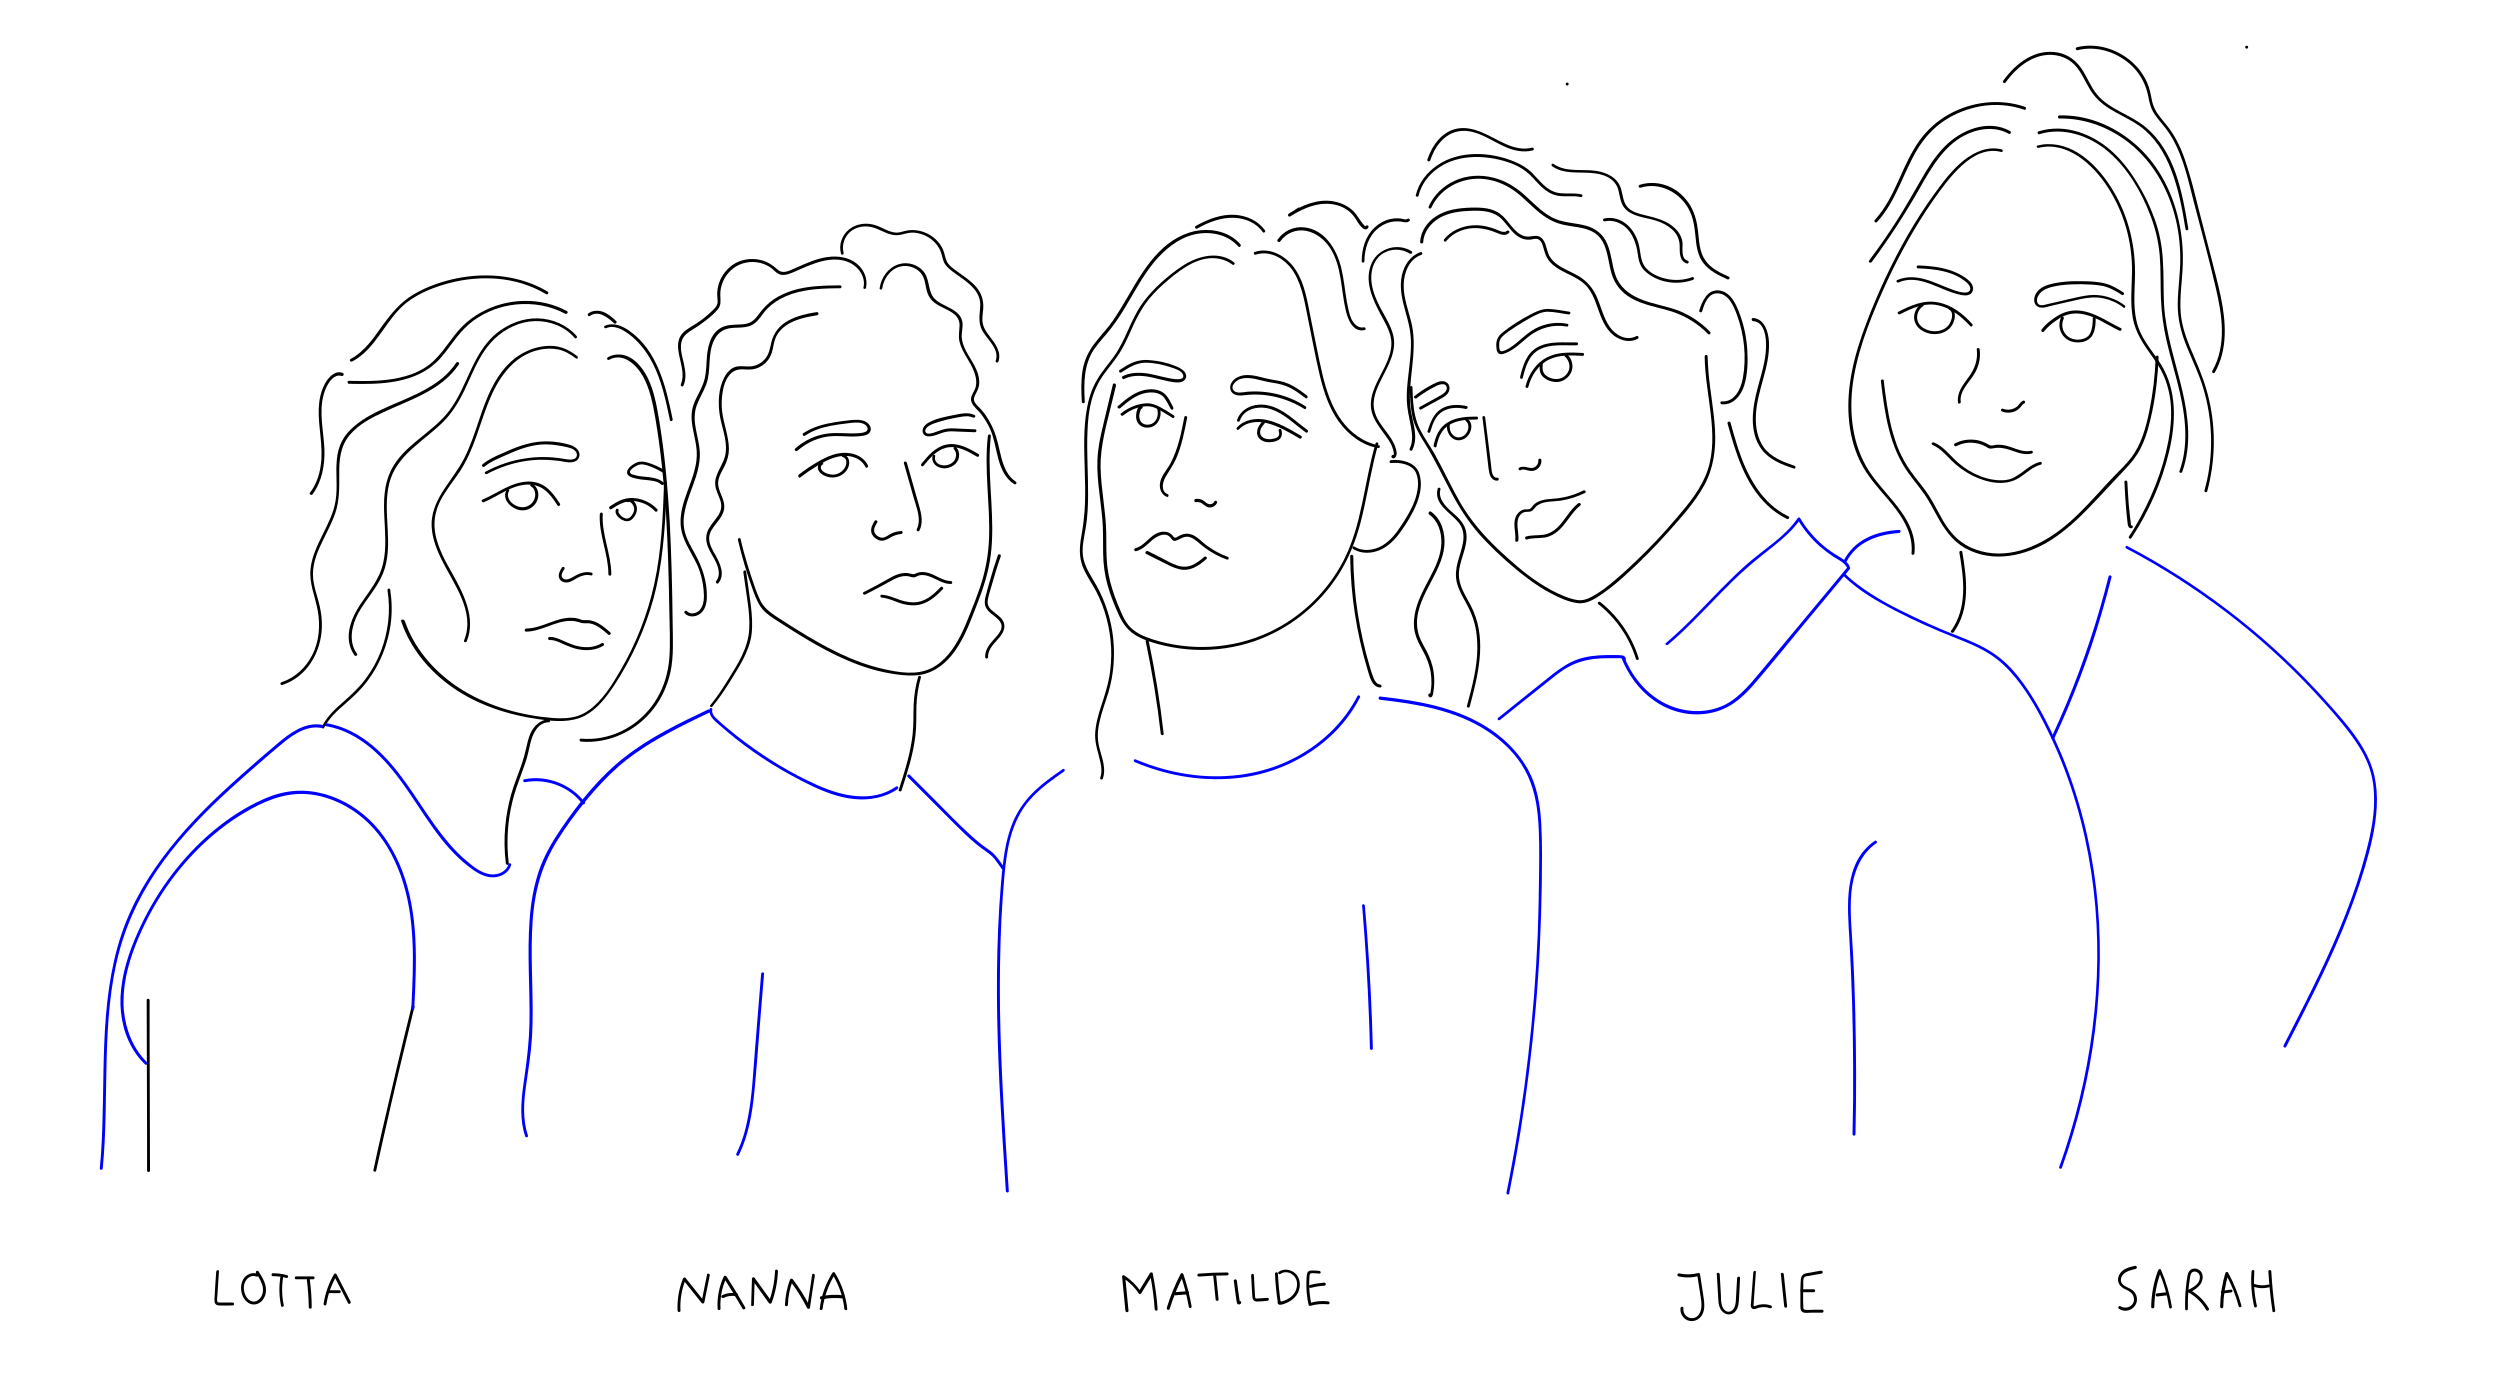 <?xml version="1.0" encoding="utf-8"?>
<!-- Generator: Adobe Illustrator 27.8.1, SVG Export Plug-In . SVG Version: 6.00 Build 0)  -->
<svg version="1.1" id="Layer_1" xmlns="http://www.w3.org/2000/svg" xmlns:xlink="http://www.w3.org/1999/xlink" x="0px" y="0px"
	 viewBox="0 0 1280 714" style="enable-background:new 0 0 1280 714;" xml:space="preserve">
<style type="text/css">
	.st0{fill:#0000FF;}
</style>
<g>
	<g>
		<path d="M192.6,599.4c4.8-21.9,9.8-43.7,15.1-65.4c1.5-6.2,3-12.4,4.5-18.5c0.2-0.9-1.2-1.3-1.4-0.4
			c-5.4,21.7-10.5,43.5-15.5,65.3c-1.4,6.2-2.8,12.4-4.1,18.6C190.9,599.9,192.4,600.3,192.6,599.4L192.6,599.4z"/>
	</g>
</g>
<g>
	<g>
		<path d="M166,372.6c2.5-5,6.6-8.7,10.8-12.3c4.1-3.6,8-7.2,11.2-11.5c6.4-8.4,10.5-18.6,12-29c0.8-5.9,0.7-11.9-0.2-17.9
			c-0.2-1-1.6-0.5-1.4,0.4c1.7,10.5,0.4,21.3-3.4,31.2c-1.9,4.9-4.5,9.6-7.6,13.8c-3.2,4.4-7.1,8-11.1,11.6
			c-4.4,3.8-8.8,7.8-11.4,13C164.3,372.7,165.6,373.5,166,372.6L166,372.6z"/>
	</g>
</g>
<g>
	<g>
		<path d="M205.4,318.1c4.6,13.7,14.1,25.2,25.8,33.5c13.2,9.4,29.1,14.5,45.1,16.7c7.7,1.1,16,1.8,23.2-1.9
			c6.5-3.5,11.1-9.7,15.1-15.7c8.9-13.6,15.7-28.6,20-44.3c4.6-17,5.8-34.7,6.6-52.3c0.1-2.3,0.2-4.5,0.3-6.8c0-1-1.5-1-1.5,0
			c-0.6,17.3-1.3,34.6-5,51.6c-3.4,15.6-9.3,30.6-17.3,44.3c-3.7,6.4-7.8,13.1-13.3,18.1c-2.7,2.5-5.9,4.5-9.4,5.5
			c-4,1.1-8.1,1.1-12.2,0.8c-15.8-1.3-31.8-5.7-45.4-13.9c-12.1-7.3-22.4-17.9-28.2-30.8c-0.7-1.7-1.4-3.4-2-5.1
			C206.5,316.8,205.1,317.2,205.4,318.1L205.4,318.1z"/>
	</g>
</g>
<g>
	<g>
		<path d="M281,368.3c-4.3,0.1-7.7,3.4-9.4,7.2c-1.1,2.4-1.6,5-2.2,7.5c-0.6,2.7-1.3,5.4-2.2,8c-1.8,5.3-4,10.4-5.5,15.8
			c-1.5,5.3-2.5,10.7-3,16.2c-0.6,6.3-0.5,12.7,0.3,19.1c0.1,0.9,1.6,1,1.5,0c-1.3-10.5-0.7-21.2,1.8-31.5c1.2-5.1,3-9.9,4.8-14.8
			c0.9-2.5,1.8-4.9,2.6-7.5c0.7-2.5,1.2-5,1.8-7.5c1.1-4.8,3.7-10.9,9.5-11C281.9,369.8,281.9,368.3,281,368.3L281,368.3z"/>
	</g>
</g>
<g>
	<g>
		<path d="M249.3,242.7c6.5-3.5,13.5-5.8,20.8-6.8c3.6-0.5,7.2-0.6,10.8-0.4c1.9,0.1,3.7,0.3,5.6,0.5c1.5,0.2,2.9,0.6,4.4,0.7
			c2.3,0.2,5.1-0.4,5.7-3c0.7-3.1-2.2-5.1-4.7-5.9c-7.3-2.2-15.1-2.5-22.4-0.4c-4.2,1.1-8.1,2.8-12.1,4.6c-3.7,1.6-7.4,3.2-10.4,5.8
			c-0.7,0.6,0.3,1.7,1.1,1.1c2.6-2.2,5.6-3.5,8.7-4.9c3.3-1.5,6.5-2.9,9.9-4.1c3.3-1.2,6.8-2,10.3-2.3c3.8-0.3,7.5,0.2,11.2,0.9
			c1.5,0.3,3,0.6,4.4,1.1c1.5,0.6,3.2,2.1,2.7,3.9c-0.8,2.8-5.4,1.6-7.4,1.3c-6.2-1-12.6-1.1-18.8-0.1c-7.2,1-14.1,3.4-20.5,6.8
			C247.7,241.9,248.5,243.1,249.3,242.7L249.3,242.7z"/>
	</g>
</g>
<g>
	<g>
		<path d="M339.7,247c-2.1-1.8-4.8-2.4-7.5-2.7c-1.6-0.2-3.1-0.3-4.7-0.5c-0.8-0.1-1.5-0.3-2.3-0.5c-0.7-0.2-1.6-0.3-2.2-0.8
			c-1.5-1.2,0.9-2.8,1.8-3.4c1.6-1.1,3.2-1.6,5.1-1.2c3.3,0.7,6.6,2.4,9.5,4.1c0.8,0.5,1.6-0.8,0.8-1.3c-2.6-1.6-5.5-2.9-8.4-3.8
			c-1.4-0.4-2.9-0.7-4.3-0.5c-1.5,0.2-2.8,1-3.9,1.8c-1.7,1.2-3.9,3.7-1.5,5.5c1.1,0.8,2.6,1.1,3.9,1.4c1.4,0.3,2.8,0.5,4.2,0.6
			c2.9,0.3,6.2,0.4,8.5,2.5C339.4,248.7,340.5,247.6,339.7,247L339.7,247z"/>
	</g>
</g>
<g>
	<g>
		<path d="M247.8,257.1c6.9-2.9,13.2-8.1,20.8-8.9c3.6-0.4,7.3,0.3,10.2,2.6c2.8,2.1,4.7,5,6.6,7.9c0.5,0.8,1.8,0.1,1.3-0.8
			c-2-3-4-6-6.9-8.3c-3-2.3-6.6-3.3-10.3-3c-8.4,0.6-15,6.1-22.5,9.2C246.1,256.2,246.9,257.5,247.8,257.1L247.8,257.1z"/>
	</g>
</g>
<g>
	<g>
		<path d="M259.4,250.8c-2.7,4.6,2,9.3,6.3,10.3c4.7,1.1,9.4-2.2,9.9-7.1c0.2-2.4-0.8-5.1-3-6.3c-0.8-0.5-1.6,0.8-0.8,1.3
			c2.1,1.1,2.6,3.8,2,5.9c-0.6,2.3-2.4,4-4.7,4.6c-2.4,0.6-5-0.3-6.8-1.8c-1.8-1.5-3-4-1.7-6.3C261.2,250.7,259.9,249.9,259.4,250.8
			L259.4,250.8z"/>
	</g>
</g>
<g>
	<g>
		<path d="M313,260.7c3.7-2.5,7.4-4.5,12-4.1c4,0.4,7.7,2.3,10.4,5.2c0.7,0.7,1.7-0.4,1.1-1.1c-2.9-3.1-6.9-5.1-11.1-5.6
			c-2.3-0.3-4.6-0.1-6.8,0.7c-2.3,0.8-4.4,2.2-6.4,3.5C311.4,259.9,312.2,261.2,313,260.7L313,260.7z"/>
	</g>
</g>
<g>
	<g>
		<path d="M321.9,257c0.6-0.3,1.5,0.6,1.8,1c0.4,0.5,0.7,1.1,0.9,1.8c0.4,1.6-0.3,3-1.3,4.3c-0.4,0.5-0.9,1.1-1.6,1.3
			c-0.8,0.3-1.7,0-2.4-0.4c-0.7-0.3-1.3-0.8-1.8-1.4c-0.4-0.5-1.1-1.3-0.8-2c0.4-0.9-0.9-1.6-1.3-0.8c-0.8,1.7,0.5,3.5,1.8,4.5
			c1.3,1.1,3.3,1.9,5,1.4c1.6-0.6,2.8-2.2,3.4-3.7c0.7-1.6,0.7-3.3,0-4.8c-0.7-1.6-2.6-3.4-4.5-2.5c-0.4,0.2-0.5,0.7-0.3,1
			C321.1,257.1,321.5,257.2,321.9,257L321.9,257z"/>
	</g>
</g>
<g>
	<g>
		<path d="M287.7,290.6c-1,1.5-2.1,3.5-1.4,5.4c0.7,1.7,2.5,2.4,4.2,2.2c2-0.2,3.7-1.6,5.4-2.5c2-1,4.3-1.7,6.6-1.1
			c0.9,0.3,1.3-1.2,0.4-1.4c-1.8-0.5-3.6-0.3-5.3,0.2c-1.8,0.6-3.3,1.5-4.9,2.4c-1.3,0.7-3.2,1.4-4.5,0.3c-1.5-1.3,0-3.5,0.8-4.8
			C289.5,290.5,288.2,289.8,287.7,290.6L287.7,290.6z"/>
	</g>
</g>
<g>
	<g>
		<path d="M307.1,263.2c-0.6,10.5,4.4,20.3,4.4,30.8c0,1,1.5,1,1.5,0c-0.1-10.5-5-20.3-4.4-30.8
			C308.7,262.2,307.2,262.2,307.1,263.2L307.1,263.2z"/>
	</g>
</g>
<g>
	<g>
		<path d="M269.4,323.4c7.8-0.1,14.5-5.3,22.3-5.5c1.9-0.1,3.7,0.3,5.5,0.9c1.6,0.6,3.3,0.1,4.9,0.4c3.6,0.7,6.6,3.3,9.3,5.7
			c0.7,0.6,1.8-0.4,1.1-1.1c-2.6-2.3-5.4-4.7-8.8-5.8c-0.8-0.3-1.7-0.4-2.5-0.5c-0.9-0.1-1.8,0.1-2.7,0c-0.9-0.1-1.7-0.6-2.6-0.8
			c-0.9-0.2-1.9-0.4-2.8-0.4c-8.3-0.4-15.4,5.4-23.6,5.5C268.4,321.9,268.4,323.4,269.4,323.4L269.4,323.4z"/>
	</g>
</g>
<g>
	<g>
		<path d="M281.4,327.7c2.7-0.1,5.1,1.2,7.5,2.3c2.3,1,4.6,1.9,7,2.4c4.4,0.9,9.1,0.6,13-1.8c0.8-0.5,0.1-1.8-0.8-1.3
			c-4.1,2.5-9.1,2.5-13.6,1.2c-2.3-0.7-4.5-1.7-6.8-2.7c-2-0.9-4.1-1.8-6.4-1.7C280.4,326.2,280.4,327.7,281.4,327.7L281.4,327.7z"
			/>
	</g>
</g>
<g>
	<g>
		<path d="M295.5,182.3c-2.5-1.9-5.1-3.5-8.1-4.4c-2.7-0.8-5.5-1-8.2-0.7c-5.6,0.5-11,2.8-15.5,6.2c-10.1,7.9-14.7,20.5-18.6,32.2
			c-2.2,6.5-4.4,13.1-7.5,19.2c-2.9,5.6-6.8,10.5-10.2,15.7c-3.3,5-6,10.5-6.4,16.6c-0.3,6.5,1.9,12.8,4.7,18.6
			c6.1,12.8,18,27.3,11.9,42.2c-0.4,0.9,1.1,1.3,1.4,0.4c4.9-12.2-2-25-7.9-35.5c-3.3-5.8-6.5-11.8-8-18.4
			c-1.4-6.3-0.5-12.4,2.4-18.1c2.8-5.4,6.7-10,10-15c3.5-5.4,6-11.2,8.2-17.3c4.3-11.9,7.5-24.8,15.9-34.6
			c4.3-5.1,9.9-8.9,16.5-10.3c3.1-0.7,6.4-0.8,9.6-0.2c3.5,0.7,6.3,2.5,9.2,4.6C295.6,184.2,296.3,182.9,295.5,182.3L295.5,182.3z"
			/>
	</g>
</g>
<g>
	<g>
		<path d="M295.2,172c-5-5.7-12.4-8.8-19.8-9c-7.7-0.2-15.1,2.8-21,7.5c-12.6,10.2-14.9,27.3-24.4,39.8
			c-8.7,11.5-23.5,17.5-29.9,30.7c-7.2,14.9-0.4,31.7-3.9,47.2c-1.8,8.4-7.4,14.7-12,21.7c-3.9,6-7.1,13.6-5,20.9
			c0.5,1.7,1.3,3.3,2.3,4.7c0.6,0.8,1.9,0,1.3-0.8c-4.6-6.2-2.7-14.6,0.7-20.9c3.9-7,9.6-12.8,12.6-20.2c5.9-14.8-0.6-30.9,3.2-46.1
			c3.6-14.5,17.5-21.5,27.3-31.2c5.3-5.2,8.9-11.5,12-18.2c3.2-6.9,6-14,10.6-20.1c4.7-6.3,11.5-11.1,19.2-12.9
			c7.4-1.7,15.5-0.3,21.7,4.1c1.5,1.1,2.9,2.4,4.1,3.8C294.8,173.8,295.9,172.7,295.2,172L295.2,172z"/>
	</g>
</g>
<g>
	<g>
		<path d="M290.3,159.3c-13.6-7.4-30.7-6.8-44.1,0.7c-3.3,1.8-6.4,4.1-9.2,6.8c-3.2,3.1-5.7,6.8-8.4,10.3c-2.8,3.8-5.8,7.4-9.6,10.2
			c-3.4,2.4-7.3,4.2-11.4,5.3c-9.3,2.7-19.2,2.6-28.9,2.4c-1,0-1,1.5,0,1.5c16.3,0.4,34.9,0.1,46.7-13c3.1-3.4,5.6-7.3,8.5-10.9
			c2.5-3.2,5.4-6.2,8.7-8.6c6.3-4.5,13.8-7.3,21.5-8.1c8.7-0.9,17.7,0.6,25.4,4.8C290.4,161,291.1,159.7,290.3,159.3L290.3,159.3z"
			/>
	</g>
</g>
<g>
	<g>
		<path d="M280.4,149.3c-13.8-8.2-30.4-9.9-46-6.9c-8,1.6-15.9,4.3-22.9,8.5c-6.5,3.9-11.1,9.5-15.5,15.5
			c-4.6,6.5-9.2,13.5-16.5,17.4c-0.9,0.5-0.1,1.7,0.8,1.3c12.7-6.7,17.1-21.9,28.2-30.4c6.4-4.9,14.3-7.9,22.1-9.9
			c7.7-2,15.8-2.7,23.7-2.1c8.9,0.7,17.6,3.3,25.3,7.9C280.5,151.1,281.2,149.8,280.4,149.3L280.4,149.3z"/>
	</g>
</g>
<g>
	<g>
		<path d="M233.6,185.7c-7.9,11.9-22,16.8-34.5,22.3c-6.3,2.8-12.6,5.8-17.8,10.3c-2.5,2.1-4.7,4.6-6.2,7.5c-1.5,2.9-2.3,6-2.6,9.2
			c-0.8,7.1,0.5,14.4-0.7,21.5c-1,6.2-4,11.9-6.8,17.6c-2.7,5.5-5.4,11.1-6,17.2c-0.8,7.3,2.3,13.9,3.6,20.9
			c1.5,7.8,0.9,16.3-2.9,23.5c-3.3,6.3-8.8,11.4-15.6,13.6c-0.9,0.3-0.5,1.7,0.4,1.4c12.7-4.1,19.9-16.7,20.3-29.6
			c0.1-3.6-0.3-7.2-1.1-10.7c-0.8-3.6-2-7-2.8-10.6c-0.8-3.5-0.9-7.1-0.2-10.6c0.6-3,1.6-6,2.9-8.8c2.6-5.9,5.9-11.5,8-17.5
			c2.3-6.6,2.1-13.2,2.1-20.1c-0.1-7.1,0.5-14.3,5.3-20c4.5-5.4,10.9-8.8,17.2-11.7c13.8-6.5,29.9-11.2,38.8-24.6
			C235.5,185.7,234.2,184.9,233.6,185.7L233.6,185.7z"/>
	</g>
</g>
<g>
	<g>
		<path d="M311.9,184.2c7.1-3.9,13.9,2.5,17.2,8.3c3.7,6.6,5.1,14.1,6.4,21.4c2.8,16.3,4.4,32.8,5.5,49.2c1,16.4,1.4,32.9,1.7,49.3
			c0.1,8.2,0.6,16.5,0,24.6c-0.6,7.1-2.5,14-6.1,20.2c-7,12.2-19.9,20.5-34,21.1c-1.7,0.1-3.4,0-5.1-0.1c-1-0.1-1,1.4,0,1.5
			c14.3,1.2,28.4-5.5,37.1-16.8c4.3-5.5,7.2-12.1,8.7-18.9c1.7-8.1,1.2-16.5,1.1-24.8c-0.2-17.4-0.6-34.7-1.5-52
			c-1-17.2-2.5-34.4-5.3-51.4c-1.3-7.7-2.6-15.6-6.1-22.6c-3-5.9-8.2-12-15.4-11.7c-1.7,0.1-3.2,0.5-4.7,1.3
			C310.3,183.4,311,184.7,311.9,184.2L311.9,184.2z"/>
	</g>
</g>
<g>
	<g>
		<path d="M310.4,168c3.8-1.7,8.1,0.5,11.2,2.8c3.1,2.2,5.8,5,8.1,8c4.9,6.5,7.9,14.2,10,22c1.3,4.7,2.3,9.5,3.3,14.3
			c0.2,0.9,1.6,0.5,1.4-0.4c-3.4-16.5-7.6-35.1-22.3-45.4c-3.6-2.5-8.1-4.4-12.4-2.5C308.8,167.1,309.5,168.4,310.4,168L310.4,168z"
			/>
	</g>
</g>
<g>
	<g>
		<path d="M302,161.8c4.3-3.2,9.3,0.8,12.4,3.7c0.7,0.7,1.8-0.4,1.1-1.1c-2-1.9-4.2-3.8-6.9-4.8c-2.4-0.8-5.2-0.7-7.3,0.8
			C300.5,161,301.2,162.3,302,161.8L302,161.8z"/>
	</g>
</g>
<g>
	<g>
		<path d="M175.4,190.9c-4-1.4-7.3,2.4-9,5.5c-2.1,3.8-3,8.2-3.2,12.6c-0.4,9.8,2.5,19.6,1,29.4c-0.7,5-2.4,9.8-5.5,13.9
			c-0.6,0.8,0.7,1.5,1.3,0.8c4.9-6.6,6.4-15.1,6.1-23.2c-0.4-9.2-2.9-18.7-0.4-27.8c0.6-2.3,1.6-4.6,3-6.6c1.4-1.9,3.7-3.9,6.2-3
			C176,192.7,176.4,191.3,175.4,190.9L175.4,190.9z"/>
	</g>
</g>
<g>
	<g>
		<path class="st0" d="M75.3,543.9c-7.2-7-11-16.9-11.9-26.8c-0.9-11.4,1.9-22.7,6-33.2c7.3-18.5,18.3-35.7,32.5-49.7
			c7-6.9,14.8-13.1,23.3-18.1c9.2-5.5,19.3-9.9,30.2-9.6c10,0.3,19.7,4.3,27.7,10.2c8.2,6.1,14.5,14.5,18.8,23.7
			c10,20.9,10.1,44.6,9.1,67.2c-0.1,2.9-0.3,5.9-0.4,8.8c0,1,1.5,1,1.5,0c1.2-23.7,2.4-48.3-6.3-70.9c-3.8-9.7-9.3-18.8-16.9-26
			c-7.3-6.8-16.5-11.9-26.3-13.8c-4.9-1-9.9-1.1-14.8-0.4c-5.7,0.8-11.1,2.9-16.2,5.4c-9.2,4.5-17.7,10.5-25.4,17.3
			C91,441.6,79,458.5,70.7,477c-4.8,10.6-8.5,21.9-9,33.6c-0.4,10.1,2,20.5,7.8,28.8c1.4,2,2.9,3.8,4.7,5.5
			C74.9,545.7,76,544.6,75.3,543.9L75.3,543.9z"/>
	</g>
</g>
<g>
	<g>
		<path class="st0" d="M164.9,371.1c-8.7-1.5-16.2,4-22.5,9.3c-6.6,5.5-13.1,11.2-19.5,16.9c-12.8,11.4-25.2,23.4-35.9,36.9
			c-10.6,13.3-19.4,28-24.8,44.1c-6,17.8-8,36.7-8.8,55.4c-0.8,19.2-0.4,38.4-1.7,57.5c-0.2,2.3-0.4,4.7-0.6,7c-0.1,1,1.4,1,1.5,0
			c1.8-18.6,1.5-37.4,2-56.1c0.5-18.6,1.7-37.4,6.6-55.4c4.5-16.5,12.3-31.8,22.4-45.6c9.9-13.6,21.7-25.6,34.1-37
			c6.2-5.7,12.5-11.2,18.9-16.7c3.3-2.8,6.6-5.7,10-8.4c3.4-2.6,7.3-5.1,11.5-6.1c2.1-0.5,4.2-0.6,6.4-0.2
			C165.5,372.7,165.9,371.2,164.9,371.1L164.9,371.1z"/>
	</g>
</g>
<g>
	<g>
		<path class="st0" d="M166.9,371.8c17.3,2.9,30.2,16.5,39.9,30.2c10.2,14.3,18.7,30.4,32.8,41.4c3.7,2.9,8.2,6,13.1,5.8
			c3.9-0.1,7.9-2.4,9-6.3c0.3-0.9-1.2-1.3-1.4-0.4c-1.1,4-5.7,5.7-9.5,5.1c-4.5-0.7-8.4-3.8-11.8-6.7c-6.6-5.5-12-12.3-17-19.3
			c-9.7-13.7-17.9-28.6-30.9-39.6c-6.9-5.8-14.9-10.2-23.8-11.7C166.3,370.2,165.9,371.6,166.9,371.8L166.9,371.8z"/>
	</g>
</g>
<g>
	<g>
		<path class="st0" d="M268.8,400.5c10.8-2.1,22.6,2.2,29.3,11c0.6,0.8,1.9,0,1.3-0.8c-7.2-9.3-19.5-14-31-11.7
			C267.5,399.2,267.9,400.7,268.8,400.5L268.8,400.5z"/>
	</g>
</g>
<g>
	<g>
		<path d="M75.1,512.1c0.1,22.7,0.1,45.4,0.2,68c0,6.4,0,12.8,0,19.2c0,1,1.5,1,1.5,0c-0.1-22.7-0.1-45.4-0.2-68
			c0-6.4,0-12.8,0-19.2C76.6,511.2,75.1,511.1,75.1,512.1L75.1,512.1z"/>
	</g>
</g>
<g>
	<g>
		<path d="M364.7,361.8c3.1-3.7,5.8-7.7,8.4-11.8c2.5-4,5.1-8.1,7.3-12.3c2.1-4.1,3.8-8.4,4.4-12.9c0.6-5,0.2-10.1-0.4-15
			c-0.7-5.7-1.6-11.5-2.4-17.2c-0.1-1-1.6-0.5-1.4,0.4c0.7,4.9,1.4,9.8,2.1,14.7c0.7,4.8,1.2,9.7,0.9,14.6
			c-0.6,9.6-5.8,17.6-10.7,25.5c-2.8,4.5-5.7,9-9.1,13.1C363,361.5,364.1,362.5,364.7,361.8L364.7,361.8z"/>
	</g>
</g>
<g>
	<g>
		<path d="M418.1,159.8c-5,0.8-10.1,1.9-14.6,4.4c-4.5,2.5-7.4,6.2-8.6,11.2c-0.7,3.1-1.2,6.2-3.4,8.6c-1.9,2.1-4.6,3.5-7.4,3.6
			c-3,0.2-5.9-0.7-8.7,0.7c-2.1,1.1-3.7,3.1-4.7,5.2c-2.8,5.5-3.1,12.3-2.3,18.3c0.9,6.5,3.9,12.9,3.2,19.6c-0.3,3.3-1.9,6-3.3,8.9
			c-1.2,2.4-2.4,5.1-2.1,7.9c0.2,2.8,1.7,5.3,2.6,8c0.9,2.7,0.5,5.2-1,7.6c-1.5,2.3-3.4,4.3-4.8,6.7c-1.5,2.6-1.8,5.5-0.9,8.4
			c1,3.3,3.2,6.1,4.6,9.2c1.3,2.9,2.2,6.7,0,9.4c-0.6,0.7,0.5,1.8,1.1,1.1c3.6-4.4,0.9-10.1-1.5-14.4c-1.6-2.8-3.4-5.8-3.2-9.1
			c0.2-2.6,1.8-4.8,3.4-6.8c1.4-1.8,2.9-3.6,3.7-5.7c1-2.4,0.7-4.9-0.2-7.4c-1-2.7-2.5-5.4-2.3-8.4c0.3-3.1,2.1-5.7,3.4-8.4
			c1.3-2.7,2.1-5.5,2.1-8.5c0-3.2-0.7-6.3-1.4-9.4c-0.8-3.3-1.7-6.6-2.1-10.1c-0.4-3.4-0.2-6.9,0.4-10.3c0.5-2.7,1.3-5.4,3-7.6
			c1.8-2.5,4.2-3.5,7.3-3.4c2.9,0.2,5.5,0.3,8.2-1c2.3-1.1,4.3-2.9,5.5-5.1c1.8-3.1,1.7-6.8,3-10c1-2.5,2.9-4.6,5.1-6.2
			c4.7-3.3,10.6-4.5,16.2-5.4C419.5,161.1,419.1,159.6,418.1,159.8L418.1,159.8z"/>
	</g>
</g>
<g>
	<g>
		<path d="M350.6,314c1.9,2.1,5.2,2,7.5,0.5c2.8-1.8,3.7-5.3,3.8-8.4c0.3-8-2.3-15.7-6.1-22.6c-1.9-3.4-3.9-6.8-5-10.6
			c-1-3.5-1-7.1-0.3-10.6c1.3-7.1,4.6-13.6,6.5-20.5c0.9-3.4,1.5-6.9,1.3-10.4c-0.2-3.9-1.3-7.7-2-11.6c-0.8-4.1-1-8.2,0.4-12.2
			c1.3-3.6,3.4-6.9,4.8-10.5c2.8-7.4,0.6-15.7,4.1-22.9c1.6-3.3,4.2-5.5,7.8-6.1c3.6-0.6,7.3,0,10.7-1.3c3.4-1.3,5.1-4.3,7.2-7
			c2.3-2.9,5.3-5.2,8.5-6.9c7.3-3.9,15.7-4.9,23.9-5.2c2.1-0.1,4.3-0.1,6.4-0.1c1,0,1-1.5,0-1.5c-8.2,0.1-16.6,0.2-24.5,2.7
			c-3.3,1.1-6.6,2.5-9.5,4.5c-2.9,2-5.3,4.5-7.4,7.3c-1.1,1.5-2.3,3.1-3.9,4.1c-1.6,1-3.5,1.3-5.4,1.4c-3.4,0.2-6.9,0-10,1.6
			c-6.1,3.2-7.3,10.9-7.6,17c-0.2,4.2-0.4,8.4-2,12.3c-1.4,3.6-3.6,6.8-4.8,10.5c-2.6,7.8,1.1,15.3,1.7,23.1
			c1.1,14.1-10.4,26.3-7.9,40.5c1.4,7.7,6.9,13.9,9.4,21.2c1.3,3.9,2.1,8.1,2.2,12.3c0.1,3.4-0.6,7.9-4.4,9.2
			c-1.5,0.5-3.2,0.3-4.3-0.9C351,312.2,349.9,313.3,350.6,314L350.6,314z"/>
	</g>
</g>
<g>
	<g>
		<path d="M443.4,147.4c1-4.6-1-9.3-4.6-12.3c-4.2-3.5-9.9-4.2-15.1-3.5c-5.9,0.8-11.3,3.4-16.6,5.7c-2.8,1.2-6.2,3.2-8.9,0.8
			c-1.8-1.6-3.6-3-5.8-4c-4.4-1.9-9.6-2-14.1-0.2c-4.4,1.8-7.8,5.4-9.7,9.8c-0.9,2.2-1.4,4.6-1.4,7c0,1.4,0.3,2.8,0.2,4.1
			c-0.1,1.8-1.3,2.9-2.5,4.1c-2.2,2.1-4.5,4.1-7,5.8c-2.3,1.6-4.8,2.9-6.9,4.5c-9.2,7.1,1.5,18.7-2.4,27.5c-0.4,0.9,0.9,1.6,1.3,0.8
			c1.7-3.7,1-7.7,0.2-11.5c-0.8-3.8-2.4-8.3-0.8-12.1c1-2.4,3.1-3.8,5.2-5.1c2.3-1.4,4.5-2.9,6.7-4.6c2.2-1.7,4.5-3.6,6.3-5.8
			c1.8-2.2,1.4-4.4,1.3-7c-0.2-4.8,1.8-9.6,5.3-12.9c3.6-3.4,8.6-4.9,13.4-4.2c2.3,0.3,4.6,1.1,6.6,2.4c2,1.2,3.5,3.6,5.9,4
			c2.4,0.4,4.9-0.8,7.1-1.7c2.8-1.2,5.5-2.5,8.3-3.5c5.9-2.3,12.6-3.8,18.7-1.4c5.1,2,9.3,7.4,8,13.1
			C441.7,147.9,443.2,148.3,443.4,147.4L443.4,147.4z"/>
	</g>
</g>
<g>
	<g>
		<path d="M431.9,129.4c-1.1-4.2,0.7-8.9,4.3-11.4c3.8-2.6,8.6-2.6,12.7-0.9c4.1,1.7,7.7,4.1,12.3,3.1c2.2-0.5,4.2-1.2,6.4-1.1
			c1.8,0.1,3.7,0.5,5.4,1.2c3.6,1.5,6.6,4.2,8.3,7.7c0.9,1.9,1.1,4,1.9,6c0.8,2,2.5,3.4,4.1,4.7c5.8,4.5,14.5,8.8,14.6,17.2
			c0,2.7-0.6,5.4-0.4,8.2c0.1,2.5,1,4.7,2.4,6.7c2.7,4,7.8,8.5,5.9,13.9c-0.3,0.9,1.1,1.3,1.4,0.4c1.6-4.7-1.5-9-4.2-12.5
			c-1.5-2-3.1-4-3.7-6.5c-0.7-2.6-0.1-5.3,0.1-7.9c0.3-4.4-0.8-8.1-3.7-11.4c-2.7-3.1-6.3-5.4-9.6-7.8c-1.9-1.4-4.2-2.9-5.3-5.1
			c-1-2-1.1-4.3-2.1-6.4c-1.6-3.5-4.7-6.4-8.1-8c-3.6-1.7-7.6-2.2-11.4-1.2c-1.3,0.3-2.7,0.8-4,0.8c-1.3,0-2.5-0.3-3.7-0.7
			c-2.3-0.8-4.4-2.1-6.7-2.9c-4.6-1.7-10.1-1.2-14,1.9c-3.7,2.9-5.5,7.9-4.2,12.5C430.7,130.8,432.2,130.4,431.9,129.4L431.9,129.4z
			"/>
	</g>
</g>
<g>
	<g>
		<path d="M451.7,147.7c0.7-5,4.1-9.9,9.1-11.2c4.5-1.2,9.9,0.9,11.9,5.3c1.2,2.6,1.2,5.6,2.2,8.3c0.7,2,1.9,3.6,3.6,4.9
			c3.1,2.4,7.1,3.4,10.1,5.9c1.8,1.5,2.7,3.4,2.7,5.7c-0.1,2.9-0.7,5.6,0,8.5c1.4,5.6,5.6,10,7.5,15.4c1,2.8,1.6,6,0.3,8.9
			c-1,2.2-2.7,4.2-1.6,6.7c1,2.3,3.4,4,4.9,6c1.8,2.4,3.4,5,4.6,7.7c4,9.1,3,22.1,12.3,28.1c0.8,0.5,1.6-0.8,0.8-1.3
			c-4.2-2.7-6-7.3-7.3-11.9c-1.3-4.9-2.1-10-4.1-14.7c-1.1-2.6-2.5-5.1-4.1-7.5c-0.8-1.1-1.6-2.1-2.5-3.1c-1-1.1-2.3-2.1-3-3.4
			c-0.9-1.6-0.3-2.9,0.5-4.4c0.7-1.3,1.3-2.5,1.6-4c0.5-2.8-0.1-5.6-1.2-8.1c-2.2-5.4-6.7-10-7.5-16c-0.5-3.1,0.9-6.3,0.1-9.3
			c-0.4-1.8-1.6-3.3-3-4.4c-3.2-2.6-7.3-3.6-10.4-6.2c-4.3-3.6-2.9-9.7-5.9-14c-2.9-4.1-8.5-5.8-13.2-4.3c-5.3,1.7-8.9,6.7-9.7,12.1
			C450.1,148.3,451.5,148.7,451.7,147.7L451.7,147.7z"/>
	</g>
</g>
<g>
	<g>
		<path d="M510.9,284.3c-1.6,4.6-3,9.2-4.3,13.8c-0.7,2.3-1.3,4.6-1.9,7c-0.5,1.8-0.8,3.7-0.1,5.5c1.1,2.7,3.8,4.1,5.8,5.9
			c1,0.9,2,2,2.3,3.3c0.5,2.1-0.8,4-2.1,5.6c-2.8,3.3-6.3,6.3-6.2,11c0,1,1.5,1,1.5,0c-0.1-4.5,3.6-7.2,6.1-10.4
			c2-2.5,3.2-5.6,1.3-8.5c-1.5-2.3-4.1-3.6-6-5.5c-1.4-1.4-1.9-3.1-1.5-5.1c0.4-2.3,1.2-4.5,1.8-6.7c1.5-5.2,3-10.4,4.8-15.4
			C512.7,283.8,511.2,283.4,510.9,284.3L510.9,284.3z"/>
	</g>
</g>
<g>
	<g>
		<path d="M377.8,276.4c2.1,8.9,4.7,17.7,7.9,26.3c1.4,3.8,2.9,7.6,5.8,10.4c3,2.8,6.7,4.9,10.1,7.1c14,9,28.6,17.7,44.7,22.4
			c4,1.2,8,2,12.1,2.6c4.2,0.6,8.5,1,12.8,0.3c7.5-1.2,13.5-6.2,17.8-12.3c5-7.1,8-15.4,11.1-23.4c3.3-8.4,6.1-16.9,7.2-25.9
			c2.2-17.9-1.3-35.9-0.5-53.9c0.1-2.3,0.3-4.5,0.5-6.8c0.1-1-1.4-1-1.5,0c-2,17.3,1.2,34.7,0.6,52.1c-0.3,8.9-1.9,17.5-4.8,25.9
			c-1.4,4.1-3,8.2-4.6,12.2c-1.6,4.1-3.3,8.3-5.3,12.2c-3.4,6.6-8,13.1-14.8,16.5c-7.6,3.8-16.8,2.2-24.7,0.4
			c-15.9-3.6-30.3-11.5-44-20c-3.4-2.1-6.8-4.3-10.2-6.5c-3.6-2.4-6.9-4.7-8.8-8.7c-1.9-3.9-3.2-8.1-4.6-12.2
			c-1.4-4.2-2.6-8.4-3.8-12.6c-0.6-2.2-1.1-4.3-1.6-6.5C379.1,275.1,377.6,275.5,377.8,276.4L377.8,276.4z"/>
	</g>
</g>
<g>
	<g>
		<path d="M408.3,230.8c4-3.6,9-6.1,14.3-7.1c5.9-1.1,11.9,0.3,17.8-0.4c1.9-0.2,4.6-0.5,5.3-2.7c0.7-2.1-1.1-4.1-2.9-4.9
			c-2.2-1-4.8-0.8-7.2-0.6c-2.6,0.3-5.1,0.6-7.7,1c-5.8,0.9-11.6,2.4-16.6,5.7c-0.8,0.5,0,1.8,0.8,1.3c4-2.7,8.6-4.2,13.3-5.1
			c2.4-0.5,4.9-0.8,7.3-1.1c2.3-0.3,4.7-0.7,7-0.5c1.2,0.1,2.4,0.4,3.3,1.1c1.2,0.9,1.9,2.6,0.3,3.5c-1.1,0.6-2.5,0.7-3.7,0.8
			c-1.4,0.1-2.9,0.1-4.3,0.1c-5-0.1-9.9-0.6-14.8,0.7c-5,1.2-9.6,3.7-13.4,7.1C406.5,230.4,407.5,231.4,408.3,230.8L408.3,230.8z"/>
	</g>
</g>
<g>
	<g>
		<path d="M409.8,244.4c2.8-2.2,5.8-4.2,8.8-6c2.9-1.7,5.9-3.4,9.2-4.3c5.5-1.6,12.5-0.6,15.3,5c0.4,0.9,1.7,0.1,1.3-0.8
			c-2.8-5.6-9.6-7.3-15.4-6.1c-3.6,0.7-6.9,2.3-10,4.1c-3.5,2-6.8,4.2-10,6.7C408.3,243.7,409,245,409.8,244.4L409.8,244.4z"/>
	</g>
</g>
<g>
	<g>
		<path d="M420.3,236.7c-1.8,0.8-2,3.2-0.9,4.7c1.2,1.7,3.5,2.7,5.5,3c4.2,0.6,8.6-1.8,9.7-6c0.6-2.3-0.2-5.1-2.7-5.8
			c-0.9-0.2-1.3,1.2-0.4,1.4c2.3,0.6,2.1,3.5,1.2,5.2c-0.9,1.7-2.4,2.9-4.2,3.5c-2,0.6-4.3,0.3-6.1-0.7c-0.8-0.4-1.6-1-2-1.9
			c-0.3-0.8-0.1-1.8,0.7-2.2C422,237.6,421.2,236.3,420.3,236.7L420.3,236.7z"/>
	</g>
</g>
<g>
	<g>
		<path d="M472.8,238.5c3.1-3.7,6.5-7.9,11.4-9.2c5.7-1.5,11.3,1.7,16,4.5c0.8,0.5,1.6-0.8,0.8-1.3c-5-3-10.7-6.2-16.8-4.8
			c-5.3,1.2-9.1,5.7-12.4,9.7C471.1,238.2,472.2,239.3,472.8,238.5L472.8,238.5z"/>
	</g>
</g>
<g>
	<g>
		<path d="M477.5,233.4c-0.5,1.7,0.1,3.5,1.4,4.7c1.3,1.2,3.1,1.7,4.8,1.7c3.3-0.1,6.7-2.3,7.3-5.7c0.3-1.9-0.2-3.8-1.5-5.2
			c-0.7-0.7-1.7,0.4-1.1,1.1c1.1,1.2,1.4,2.8,0.9,4.3c-0.4,1.6-1.7,2.9-3.3,3.5c-1.6,0.6-3.4,0.7-5,0c-1.6-0.7-2.7-2.3-2.2-4.1
			C479.2,232.9,477.7,232.5,477.5,233.4L477.5,233.4z"/>
	</g>
</g>
<g>
	<g>
		<path d="M447.8,266.7c-1,1.7-2.1,3.6-1.7,5.7c0.3,1.9,2,3.4,3.7,4.1c2,0.8,3.7,0.1,5.4-0.9c1.9-1.2,3.9-2,6.2-2.2
			c1-0.1,1-1.6,0-1.5c-1.8,0.1-3.5,0.5-5.1,1.3c-1.5,0.7-2.9,2.1-4.6,2.1c-1.5,0-3.5-1.3-4-2.8c-0.6-1.8,0.6-3.6,1.5-5.1
			C449.6,266.7,448.3,265.9,447.8,266.7L447.8,266.7z"/>
	</g>
</g>
<g>
	<g>
		<path d="M462.8,237.2c1.7,5.9,3.3,11.7,5,17.6c1.4,4.9,4.1,11.2,1.6,16.1c-0.4,0.9,0.8,1.6,1.3,0.8c2.6-5,0.4-10.8-1-15.8
			c-1.8-6.3-3.6-12.7-5.4-19C463.9,235.9,462.5,236.3,462.8,237.2L462.8,237.2z"/>
	</g>
</g>
<g>
	<g>
		<path d="M443,304.4c3.8-1.9,7.5-3.9,11.2-5.9c3.4-1.9,7.4-4.4,11.5-3.3c0.8,0.2,1.5,0.5,2.3,0.4c0.8-0.1,1.5-0.6,2.3-0.9
			c1.9-0.6,3.9-0.2,5.7,0.5c3.6,1.3,6.8,3.8,10.8,3.8c1,0,1-1.5,0-1.5c-4.2-0.1-7.6-3.1-11.6-4.2c-1.7-0.5-3.6-0.6-5.3-0.1
			c-0.9,0.3-1.6,0.9-2.5,0.8c-0.9-0.1-1.8-0.5-2.7-0.6c-3.9-0.4-7.6,1.6-10.8,3.5c-3.8,2.2-7.7,4.2-11.6,6.2
			C441.3,303.5,442.1,304.8,443,304.4L443,304.4z"/>
	</g>
</g>
<g>
	<g>
		<path d="M451.5,306c3.1,0.2,5.9,1.6,8.8,2.6c2.7,1,5.7,1.5,8.6,1.3c5.8-0.5,9.9-4.2,13.8-8.2c0.7-0.7-0.4-1.8-1.1-1.1
			c-3.9,4.1-8,7.8-14,7.8c-2.8,0-5.5-0.7-8.1-1.7c-2.6-1-5.2-2-8-2.2C450.5,304.4,450.5,305.9,451.5,306L451.5,306z"/>
	</g>
</g>
<g>
	<g>
		<path d="M461.6,404.7c3-9.2,6-18.5,7.1-28.2c0.6-5,0.4-9.9,0.5-14.9c0.2-5,0.9-9.9,2.3-14.7c0.3-0.9-1.2-1.3-1.4-0.4
			c-1.3,4.6-2.1,9.4-2.3,14.1c-0.2,5,0,10-0.5,15c-1,9.8-4.1,19.3-7.1,28.7C459.8,405.2,461.3,405.6,461.6,404.7L461.6,404.7z"/>
	</g>
</g>
<g>
	<g>
		<path class="st0" d="M362.5,363.3c-14.8,7-29.7,14.2-42.6,24.3c-12.9,10.1-23.3,23-32.5,36.5c-4.7,6.9-8.9,14.1-11.6,22.1
			c-2.6,7.8-4,16-4.6,24.3c-1.4,17.7,0.2,35.5-0.1,53.3c-0.2,9.1-1.2,18-2.5,27c-1.2,8.2-2.4,16.5-1.2,24.8c0.3,2.1,0.8,4.2,1.5,6.2
			c0.3,0.9,1.7,0.5,1.4-0.4c-2.7-8.2-2.2-16.8-1-25.2c1.2-8.5,2.6-16.9,3.1-25.5c1-17.7-0.7-35.4,0-53.2c0.3-8.3,1.1-16.6,3.2-24.6
			c2-8.1,5.4-15.6,9.8-22.7c4.4-7,9.3-13.7,14.5-20.1c5.1-6.2,10.6-12.2,16.6-17.5c12.3-10.7,26.9-18.2,41.5-25.3
			c1.8-0.9,3.6-1.7,5.5-2.6C364.1,364.2,363.4,362.9,362.5,363.3L362.5,363.3z"/>
	</g>
</g>
<g>
	<g>
		<path class="st0" d="M378.3,591.4c5.1-10.3,6.9-21.7,8-33c1.2-12.6,2.1-25.3,3.1-38c0.6-7.3,1.2-14.5,1.8-21.8c0.1-1-1.4-1-1.5,0
			c-1,12.7-2.1,25.4-3.1,38.2c-1,11.8-1.4,23.8-3.7,35.5c-1.2,6.3-3,12.6-5.9,18.4C376.6,591.5,377.9,592.3,378.3,591.4L378.3,591.4
			z"/>
	</g>
</g>
<g>
	<g>
		<path class="st0" d="M363.3,363c-0.7,3.4,2.4,5.9,4.7,7.9c2.8,2.5,5.7,4.9,8.7,7.3c5.9,4.7,12.1,9,18.5,13c6.5,4,13.2,7.7,20.1,11
			c6.9,3.3,14.2,6.1,21.9,6.9c7.8,0.8,15.9-0.6,22.4-5.1c0.8-0.5,0-1.8-0.8-1.3c-12.2,8.5-27.9,4.9-40.5-0.8
			c-13-5.8-25.3-13.3-36.7-21.8c-3.3-2.4-6.4-5-9.6-7.6c-1.5-1.2-2.9-2.5-4.3-3.8c-1.5-1.3-3.5-3.1-3-5.3
			C364.9,362.5,363.5,362,363.3,363L363.3,363z"/>
	</g>
</g>
<g>
	<g>
		<path class="st0" d="M464.7,397.8c6.8,6.8,13.6,13.6,20.4,20.4c6.2,6.2,12.3,12.6,19.5,17.6c1.7,1.2,3.3,2.4,4.6,4
			c1.3,1.6,2.4,3.4,3.7,5.1c0.6,0.8,1.9,0,1.3-0.8c-2-2.7-3.8-5.7-6.4-7.9c-1.6-1.3-3.4-2.4-5.1-3.7c-1.8-1.4-3.5-2.9-5.2-4.4
			c-6.9-6.2-13.3-13-19.9-19.6c-3.9-3.9-7.8-7.8-11.8-11.8C465.1,396.1,464,397.1,464.7,397.8L464.7,397.8z"/>
	</g>
</g>
<g>
	<g>
		<path d="M569.8,196.8c-1.4,5.8-2.8,11.6-4.2,17.5c-1.3,5.6-2.8,11.2-3.4,17c-1.3,11.5,1.2,23,2.2,34.5c0.5,5.8,0.3,11.7,0.4,17.5
			c0.1,5.6,0.8,11.1,2.3,16.4c1.5,5.2,3.5,10.3,5.8,15.3c2.1,4.6,5,8.4,9.5,10.8c4.4,2.4,9.5,3.8,14.3,4.9c5,1.1,10.2,1.8,15.3,2
			c10.3,0.4,20.7-1.1,30.5-4.5c17.5-6.1,32.7-18.2,42.7-33.8c5.4-8.4,9-17.6,11.5-27.2c2.7-10.5,4.4-21.3,6.9-31.9
			c0.6-2.7,1.3-5.3,2.1-7.9c0.3-0.9-1.2-1.3-1.4-0.4c-5.9,19.9-6.8,41.4-16.4,60c-8.2,15.9-21.8,29.1-38.1,36.7
			c-18.4,8.6-40.1,9.9-59.5,3.7c-4.7-1.5-9.5-3.5-12.7-7.5c-1.6-2-2.7-4.3-3.7-6.7c-1.1-2.5-2.2-5.1-3.1-7.7
			c-1.9-5.2-3.3-10.5-3.9-15.9c-0.6-5.6-0.4-11.2-0.5-16.8c-0.2-11.2-2.7-22.3-2.9-33.5c-0.2-11.5,3.3-22.7,5.9-33.7
			c0.7-2.7,1.3-5.5,2-8.2C571.5,196.3,570,195.9,569.8,196.8L569.8,196.8z"/>
	</g>
</g>
<g>
	<g>
		<path d="M692.8,281.1c4.1,2.5,9.2,2.4,13.5,0.6c4.6-1.9,8.2-5.7,11-9.7c3.2-4.4,6.1-9.3,8.1-14.3c1.9-4.8,3-10.6,1.1-15.7
			c-2-5.4-9.2-7-14.3-6.4c-0.9,0.1-1,1.6,0,1.5c4.3-0.5,10.8,0.5,12.8,5c1.9,4.5,0.9,9.9-0.7,14.3c-1.7,4.6-4.3,8.8-7,12.9
			c-2.5,3.8-5.5,7.6-9.5,10c-4.3,2.5-9.9,3.3-14.3,0.6C692.7,279.3,692,280.6,692.8,281.1L692.8,281.1z"/>
	</g>
</g>
<g>
	<g>
		<path d="M601,212.7c-2.2-1.5-4.5-2.9-6.9-4.2c-2.2-1.2-4.5-2.1-7.1-2c-4.7,0.2-9.3,2.2-13,5.1c-0.8,0.6,0.3,1.7,1.1,1.1
			c3.4-2.8,7.9-4.7,12.4-4.7c2.6,0,4.7,1.1,6.8,2.3c2,1.1,4,2.4,5.9,3.6C601,214.5,601.8,213.2,601,212.7L601,212.7z"/>
	</g>
</g>
<g>
	<g>
		<path d="M584.8,208c-1-0.8-1.9,0.1-2.3,1.1c-0.4,1-0.7,2-0.8,3.1c-0.2,2,0.3,4.2,2,5.5c1.4,1.2,3.4,1.5,5.2,1.1
			c1.9-0.4,3.4-1.6,4.3-3.3c1.1-2,1.3-4.3,0.7-6.5c-0.3-0.9-1.7-0.5-1.4,0.4c0.8,2.7,0,6.3-2.8,7.6c-1.2,0.5-2.6,0.6-3.8,0.2
			c-1.4-0.5-2.3-1.7-2.5-3.1c-0.2-0.9-0.1-1.8,0.1-2.6c0.1-0.5,0.3-0.9,0.4-1.4c0.1-0.2,0.2-0.4,0.3-0.6c0,0,0.1-0.1,0.1-0.2
			c0.1-0.2,0.3,0.1,0-0.1c-0.1-0.1-0.2-0.1-0.3-0.2c0,0,0.1,0,0.1,0.1C584.5,209.7,585.5,208.7,584.8,208L584.8,208z"/>
	</g>
</g>
<g>
	<g>
		<path d="M634.3,219.9c3.7-4,9.5-4.5,14.6-3.2c5.9,1.5,11.3,4.8,16.5,7.8c0.8,0.5,1.6-0.8,0.8-1.3c-5.6-3.3-11.6-7-18.1-8.3
			c-5.2-1-11-0.1-14.7,3.9C632.6,219.5,633.6,220.6,634.3,219.9L634.3,219.9z"/>
	</g>
</g>
<g>
	<g>
		<path d="M646.3,215.8c-1.2,1.4-2.3,2.8-2.6,4.7c-0.3,1.7,0.2,3.3,1.5,4.4c1.3,1.1,2.9,1.6,4.6,1.5c1.6,0,3.6-0.3,4.9-1.2
			c1.7-1.2,1.9-3.2,1.4-5.1c-0.3-0.9-1.7-0.5-1.4,0.4c0.2,0.8,0.4,1.6,0.1,2.4c-0.3,0.7-0.9,1.2-1.7,1.4c-1.6,0.6-3.6,0.8-5.2,0.3
			c-1.4-0.4-2.6-1.5-2.7-3c-0.2-1.9,1.1-3.5,2.3-4.8C648,216.1,646.9,215,646.3,215.8L646.3,215.8z"/>
	</g>
</g>
<g>
	<g>
		<path d="M634.8,215.4c2.2-6.5,10.1-7.8,15.9-5.9c6.9,2.2,12.1,7.8,17.9,11.9c0.8,0.6,1.5-0.7,0.8-1.3c-6.5-4.6-12.3-11-20.4-12.6
			c-6.2-1.3-13.4,1.1-15.6,7.5C633,215.9,634.5,216.3,634.8,215.4L634.8,215.4z"/>
	</g>
</g>
<g>
	<g>
		<path d="M575.6,194c4.7-2.3,10-1.7,14.9-0.6c2.6,0.6,5.1,1.3,7.7,1.8c2.1,0.4,4.5,0.9,6.5,0.4c1.6-0.4,2.8-1.7,2.6-3.4
			c-0.3-2.1-2.2-3.2-3.9-4.1c-4.6-2.1-9.6-3.3-14.6-3.7c-2.8-0.3-5.6,0-8.3,1c-2.6,1-4.9,2.5-7.2,4c-0.8,0.5-0.1,1.8,0.8,1.3
			c3.8-2.5,7.6-4.9,12.3-5c4.5,0,9.3,1,13.5,2.5c1.8,0.6,4.8,1.5,5.7,3.4c1.3,2.7-2.4,2.7-4,2.5c-4.6-0.5-9-2-13.6-2.8
			c-4.5-0.7-9.1-0.7-13.2,1.3C574,193.2,574.8,194.5,575.6,194L575.6,194z"/>
	</g>
</g>
<g>
	<g>
		<path d="M668.4,208c-8.8-5.7-19.5-8.3-30-7.4c-2,0.2-5.3,1.1-6.8-0.7c-1.8-2.2,1.1-5,3.1-5.7c2.6-1,5.6-0.7,8.3-0.1
			c2.9,0.6,5.8,1.5,8.8,1.9c3.2,0.5,6.1,1.2,9,2.7c2.7,1.4,5.2,3.3,7.6,5.1c0.8,0.6,1.5-0.7,0.8-1.3c-2.4-1.8-4.8-3.6-7.4-5
			c-2.7-1.5-5.5-2.3-8.6-2.8c-3.3-0.5-6.5-1.3-9.7-2.1c-2.7-0.6-5.6-0.9-8.3-0.1c-2.2,0.7-4.3,2.1-5.1,4.4c-0.7,2.1,0.1,4.2,2.1,5.1
			c2.3,1,5.1,0.2,7.5,0.1c3-0.2,6-0.1,8.9,0.3c6.8,0.9,13.4,3.3,19.3,7C668.5,209.8,669.3,208.6,668.4,208L668.4,208z"/>
	</g>
</g>
<g>
	<g>
		<path d="M600.7,208.6c-1.3-2.5-2.6-5.6-4.8-7.3c-2.3-1.8-5.4-2.2-8.1-1.9c-6.1,0.6-10.9,4.6-15.4,8.5c-0.7,0.6,0.3,1.7,1.1,1.1
			c4-3.4,8.3-7.1,13.7-7.9c2.6-0.4,5.5-0.2,7.7,1.4c1.1,0.8,1.7,1.9,2.4,3c0.8,1.3,1.5,2.7,2.2,4
			C599.9,210.2,601.2,209.5,600.7,208.6L600.7,208.6z"/>
	</g>
</g>
<g>
	<g>
		<path d="M606.4,213.5c-1.6,8.1-3.2,16.5-7.2,23.9c-1.8,3.3-4.8,6.3-5.3,10.1c-0.4,2.8,0.8,5.8,3.5,6.9c0.9,0.3,1.3-1.1,0.4-1.4
			c-3.5-1.4-2.6-6-1.2-8.5c1.8-3.2,3.9-6,5.4-9.3c3-6.7,4.4-14,5.8-21.2C608.1,213,606.6,212.6,606.4,213.5L606.4,213.5z"/>
	</g>
</g>
<g>
	<g>
		<path d="M581.7,282.2c3.5-0.9,5.8-3.6,8.4-5.8c2.4-2,6.8-4.3,9.3-1c0.8,1,1.3,1.9,2.7,1.4c2-0.6,3.6-2.1,5.9-2
			c1.9,0.1,3.5,1.3,4.9,2.4c1.4,1.1,2.7,2.3,4.2,3.4c3.4,2.5,7.2,4.5,11.1,5.9c0.9,0.3,1.3-1.1,0.4-1.4c-3.8-1.4-7.3-3.3-10.6-5.7
			c-2.8-2-5.4-5.3-8.9-6c-1.7-0.4-3.4,0-4.9,0.7c-0.7,0.3-1.7,1.1-2.4,1.2c-0.8,0.1-1.4-1.2-2-1.7c-2.3-2-5.7-1.6-8.2-0.2
			c-3.7,2.1-6.1,6.2-10.3,7.3C580.3,281,580.7,282.4,581.7,282.2L581.7,282.2z"/>
	</g>
</g>
<g>
	<g>
		<path d="M586.8,283.6c2.9,1.4,5.7,2.9,8.6,4.3c2.6,1.3,5.3,2.8,8.2,3.5c5.6,1.4,10.1-1.6,14.1-5.2c0.7-0.6-0.3-1.7-1.1-1.1
			c-1.9,1.6-3.8,3.2-6.1,4.2c-2.6,1.1-5.2,1.1-7.8,0.2c-2.6-0.9-5-2.2-7.4-3.5c-2.6-1.3-5.2-2.6-7.7-3.9
			C586.7,281.9,586,283.2,586.8,283.6L586.8,283.6z"/>
	</g>
</g>
<g>
	<g>
		<path d="M631.8,134.3c-7.6-5.9-17.9-3.4-25.5,1.3c-4.2,2.6-8.1,5.8-11.8,9.1c-3.5,3.2-6.8,6.7-9.6,10.6c-6,8.4-8.5,18.7-14.5,27.1
			c-2.9,4.1-6.3,7.8-8.8,12.2c-2.5,4.3-4.1,9.1-5,14c-2,10.7-1.5,21.7-1.2,32.5c0.2,5.6,0.3,11.2,0.1,16.8
			c-0.2,5.7-0.9,11.3-1.9,16.9c-0.9,5.1-1.2,10.2,0.7,15.2c1.8,4.6,4.7,8.6,7,12.9c4.6,8.9,7.1,18.8,7.6,28.8
			c0.2,4.9-0.1,9.8-0.9,14.6c-0.9,5.1-2.5,10-4.1,14.9c-1.6,4.8-3,9.8-3.2,14.9c-0.1,5.1,1.8,9.7,2.8,14.6c0.5,2.5,0.7,5.1-0.2,7.5
			c-0.3,0.9,1.1,1.3,1.4,0.4c1.5-4.6,0-9.3-1.3-13.8c-0.7-2.5-1.3-5-1.3-7.6c-0.1-2.6,0.3-5.2,0.9-7.8c1.1-5.1,3-9.9,4.5-14.8
			c1.3-4.5,2.2-9.1,2.6-13.8c0.8-9.4-0.2-19-3.1-28c-1.4-4.5-3.3-8.9-5.6-13c-2.4-4.3-5.4-8.5-6.6-13.4c-1.3-5.5,0.3-11.2,1.2-16.7
			c0.8-5.3,1.1-10.6,1.1-15.9c0.1-11.1-0.8-22.1-0.3-33.2c0.2-5.2,0.7-10.3,2-15.3c1.3-5,3.4-9.5,6.4-13.7c2.9-4,6.2-7.7,8.7-12
			c2.6-4.3,4.5-9,6.6-13.6c2.1-4.5,4.5-8.8,7.6-12.7c3.1-3.8,6.6-7.1,10.3-10.2c7.2-6,16.3-12.7,26.3-10.5c2.3,0.5,4.3,1.4,6.2,2.8
			C631.8,136.2,632.6,134.9,631.8,134.3L631.8,134.3z"/>
	</g>
</g>
<g>
	<g>
		<path d="M635.1,125.1c-5-5.8-13-8-20.5-7.2c-8.3,0.9-15.5,5.3-21.2,11.1c-6.5,6.6-11.2,14.7-15.8,22.6c-2.5,4.3-5,8.5-7.8,12.6
			c-2.8,4-6.2,7.5-9.2,11.4c-3.2,4.1-5.4,8.7-6.3,13.9c-0.9,5.3-0.7,10.8-0.4,16.2c0,1,1.5,1,1.5,0c-0.5-9.3-0.6-18.9,4.8-26.9
			c2.5-3.7,5.8-7,8.5-10.5c2.8-3.6,5.3-7.4,7.6-11.3c4.7-7.8,8.9-15.9,14.7-22.9c5.2-6.2,11.8-11.8,19.8-13.9
			c8.1-2.1,17.6-0.5,23.3,6.1C634.7,126.9,635.7,125.8,635.1,125.1L635.1,125.1z"/>
	</g>
</g>
<g>
	<g>
		<path d="M647.7,118c-3.5-5-9.4-7.6-15.3-8c-7.1-0.5-14.1,2.3-20.2,5.7c-0.8,0.5-0.1,1.8,0.8,1.3c5.7-3.2,12.1-5.7,18.7-5.5
			c5.7,0.2,11.5,2.5,14.8,7.3C646.9,119.5,648.2,118.8,647.7,118L647.7,118z"/>
	</g>
</g>
<g>
	<g>
		<path d="M642.9,130.4c7.8-2.6,15.7,2.6,19.6,9.1c4.6,7.5,5.7,16.8,7.5,25.2c1.9,9.3,3.6,18.6,5.8,27.8c2,8.2,4.7,16.5,9.7,23.4
			c4.9,6.7,11.8,12.1,20.1,13.5c0.9,0.2,1.3-1.3,0.4-1.4c-7.8-1.4-14.5-6.4-19.1-12.7c-5.2-7.1-7.9-15.6-9.9-24
			c-2.2-9.4-3.9-18.9-5.9-28.4c-1.7-8.4-2.9-17.3-7.7-24.7c-4.4-6.8-12.8-11.9-21-9.2C641.6,129.2,641.9,130.7,642.9,130.4
			L642.9,130.4z"/>
	</g>
</g>
<g>
	<g>
		<path d="M655.5,123.6c3-4.3,8.2-6.4,13.3-5.4c5,1,9.3,4.4,12.1,8.6c6.2,9.5,5.6,21.4,8.1,32c1.1,4.7,3.6,11.5,9.7,10.2
			c0.9-0.2,0.5-1.6-0.4-1.4c-2.9,0.6-5.2-1.8-6.4-4.3c-1.2-2.7-1.7-5.8-2.3-8.7c-1-5.8-1.5-11.7-2.9-17.5
			c-2.3-9.4-8.3-19.5-18.9-20.7c-5.4-0.6-10.6,1.9-13.7,6.3C653.6,123.6,654.9,124.4,655.5,123.6L655.5,123.6z"/>
	</g>
</g>
<g>
	<g>
		<path d="M664.6,106.4c-1.6,1-3.2,2.1-4.8,3.1c-0.8,0.5-0.1,1.8,0.8,1.3c7.1-4.5,15.6-8.1,24.1-5.7c3.9,1.1,7.1,3.4,9.3,6.8
			c0.8,1.3,4.5,8,6.6,4.6c0.5-0.8-0.8-1.6-1.3-0.8c-0.5,0.8-3.7-4.1-4-4.6c-1-1.5-2-2.8-3.4-3.9c-2.7-2.3-6.1-3.6-9.6-4.2
			c-8.1-1.2-15.8,2.2-22.5,6.4c0.3,0.4,0.5,0.9,0.8,1.3c1.6-1,3.2-2.1,4.8-3.1C666.1,107.1,665.4,105.8,664.6,106.4L664.6,106.4z"/>
	</g>
</g>
<g>
	<g>
		<path d="M691.3,284.8c0.2,19.7,3.2,39.3,8.9,58.1c1,3.3,2.1,8.8,6.4,9.1c1,0.1,1-1.4,0-1.5c-1.8-0.2-2.8-2-3.4-3.5
			c-0.8-2-1.4-4.1-2-6.1c-1.3-4.3-2.4-8.7-3.4-13.1c-2-9-3.5-18.1-4.2-27.3c-0.4-5.2-0.7-10.5-0.7-15.7
			C692.8,283.8,691.3,283.8,691.3,284.8L691.3,284.8z"/>
	</g>
</g>
<g>
	<g>
		<path d="M586.6,328.4c3.3,15.6,5.9,31.4,7.7,47.3c0.1,0.9,1.6,1,1.5,0c-1.8-16-4.4-32-7.7-47.7C587.8,327,586.4,327.4,586.6,328.4
			L586.6,328.4z"/>
	</g>
</g>
<g>
	<g>
		<path class="st0" d="M706.6,358.3c18.8,2.1,38.4,5.3,54.6,15.8c6.9,4.5,13.2,10.2,17.7,17.1c5.1,7.8,7.5,16.8,8.4,26
			c1,10.1,0.8,20.3,0.7,30.4c-0.1,10.4-0.3,20.8-0.7,31.2c-0.9,20.8-2.5,41.6-4.9,62.2c-2.4,20.9-5.6,41.6-9.6,62.2
			c-0.5,2.5-1,5-1.5,7.5c-0.2,0.9,1.3,1.3,1.4,0.4c4.2-20.8,7.6-41.7,10.2-62.8c2.6-21.1,4.5-42.4,5.5-63.7c0.5-10.6,0.8-21.3,1-32
			c0.1-10.4,0.3-20.8-0.3-31.2c-0.5-9.4-2.1-18.8-6.6-27.1c-3.9-7.2-9.5-13.4-16-18.4c-15.1-11.6-34-16-52.5-18.4
			c-2.5-0.3-5-0.6-7.4-0.9C705.6,356.7,705.6,358.2,706.6,358.3L706.6,358.3z"/>
	</g>
</g>
<g>
	<g>
		<path class="st0" d="M697.4,463.7c1.6,18.9,2.8,37.9,3.5,56.9c0.2,5.4,0.4,10.8,0.5,16.2c0,1,1.5,1,1.5,0c-0.5-19-1.4-38-2.8-56.9
			c-0.4-5.4-0.8-10.8-1.3-16.1C698.8,462.7,697.3,462.7,697.4,463.7L697.4,463.7z"/>
	</g>
</g>
<g>
	<g>
		<path class="st0" d="M695,356.4c-7.2,14-19.1,25-33.1,32.1c-15.6,7.9-33.4,10.3-50.6,8.3c-10.3-1.2-20.4-4-29.9-8
			c-0.9-0.4-1.3,1.1-0.4,1.4c17.2,7.3,36.3,10.4,54.9,7.9c16.2-2.2,31.7-9.1,44-20c6.7-5.9,12.3-13,16.4-21
			C696.7,356.3,695.5,355.5,695,356.4L695,356.4z"/>
	</g>
</g>
<g>
	<g>
		<path class="st0" d="M544.1,393.8c-5.5,3.8-11,7.7-15.7,12.5c-4.5,4.6-8,9.9-10.3,15.9c-2.4,6.2-3.7,12.7-4.5,19.3
			c-0.9,7.2-1.4,14.5-1.9,21.7c-2,31.2-1.4,62.4,0.1,93.6c0.9,17.7,2,35.3,3.2,53c0.1,1,1.6,1,1.5,0c-2-30.9-4-61.7-4.5-92.7
			c-0.2-15.4,0-30.7,0.7-46.1c0.4-7.6,0.9-15.3,1.6-22.9c0.6-6.5,1.4-13,3.1-19.3c1.9-7.1,5.1-13.9,10-19.4
			c5-5.7,11.3-10.1,17.4-14.4C545.6,394.5,544.9,393.2,544.1,393.8L544.1,393.8z"/>
	</g>
</g>
<g>
	<g>
		<path d="M1150.3,24.9c1,0,1-1.5,0-1.5C1149.3,23.4,1149.3,24.9,1150.3,24.9L1150.3,24.9z"/>
	</g>
</g>
<g>
	<g>
		<path d="M731.7,263.4c4.7,3.3,6.4,9.2,6.3,14.6c-0.2,6.6-3.2,12.6-6.2,18.3c-3.1,5.9-6.4,11.9-7.5,18.5c-0.5,3.1-0.6,6.3,0.2,9.4
			c0.8,3.2,2.4,6.1,4,9c1.9,3.4,3.3,7,4,10.8c0.3,1.9,0.4,3.9,0.4,5.9c0,0.9-0.1,1.7-0.2,2.6c-0.1,0.5-0.1,1-0.2,1.5
			c0,0.2-0.5,2.6,0.1,2.4c0.9-0.4,0.1-1.7-0.8-1.3c-0.8,0.4-0.6,1.6,0.2,1.9c1.3,0.5,1.7-1.3,1.8-2.2c0.7-3.6,0.7-7.4,0.2-11
			c-0.6-3.7-1.9-7.2-3.6-10.5c-1.9-3.5-4-6.9-4.6-10.9c-1.4-8,2.3-15.8,5.9-22.6c3.3-6.4,7.1-12.9,7.8-20.2
			c0.6-6.6-1.3-13.7-6.9-17.7C731.7,261.5,731,262.8,731.7,263.4L731.7,263.4z"/>
	</g>
</g>
<g>
	<g>
		<path d="M752.5,361.8c4.2-15.8,8.7-33.3,1.8-49.1c-1.5-3.5-3.7-6.8-5.3-10.3c-1.7-3.6-2.5-7.3-1.8-11.3c1.1-6.6,5.2-13.4,3.1-20.2
			c-1.2-3.8-4.2-6.4-7.1-8.9c-3.2-2.8-7-6.8-5.7-11.4c0.3-0.9-1.2-1.3-1.4-0.4c-2.2,7.8,6.4,12.2,10.5,17.1
			c5.3,6.3,1.5,13.8-0.3,20.7c-0.9,3.4-1.2,6.9-0.4,10.3c0.9,3.6,2.8,6.9,4.6,10.2c2,3.6,3.6,7.2,4.6,11.2c1,4,1.3,8.2,1.3,12.3
			c-0.1,10-2.7,19.7-5.3,29.3C750.8,362.3,752.2,362.7,752.5,361.8L752.5,361.8z"/>
	</g>
</g>
<g>
	<g>
		<path d="M721.8,198.4c0.1,4.9,0.3,9.8,1.3,14.7c1.1,5,3.4,9.2,6.1,13.4c5.3,8.4,9.5,17.5,14.2,26.3c4.7,8.9,10.2,17,17.2,24.2
			c6.7,7,14.1,13.6,21.9,19.4c3.8,2.8,7.8,5.5,12,7.6c4,2.1,8.6,4.2,13.2,4.8c4.9,0.6,9.1-2.3,13-5c4.2-2.9,8.1-6.2,11.8-9.6
			c7.6-6.9,14.9-14.2,21.7-21.9c6.6-7.4,13.5-15,18.3-23.7c4.8-8.7,6.1-18.4,5.6-28.2c-0.5-10.2-2.6-20.2-3.4-30.4
			c-0.2-2.5-0.3-5-0.4-7.5c0-1-1.5-1-1.5,0c0.1,9.9,2,19.7,3.1,29.5c1.1,9.5,1.5,19.3-1.5,28.5c-3.1,9.4-9.6,17.2-15.9,24.6
			c-6.4,7.6-13.3,14.9-20.5,21.8c-3.6,3.5-7.3,6.9-11.1,10.1c-3.7,3.2-7.7,6.3-12,8.6c-2.4,1.3-4.8,2-7.5,1.6
			c-2.4-0.4-4.7-1.2-6.9-2.1c-4.3-1.7-8.3-4-12.2-6.5c-7.9-5.1-15-11.5-21.8-17.9c-7.2-6.9-13.5-14.3-18.6-22.9
			c-4.8-8.3-8.7-17-13.4-25.4c-2.4-4.3-5.3-8.2-7.5-12.6c-2.2-4.4-3.1-9.3-3.5-14.3c-0.2-2.4-0.2-4.8-0.3-7.2
			C723.2,197.4,721.7,197.4,721.8,198.4L721.8,198.4z"/>
	</g>
</g>
<g>
	<g>
		<path d="M871.5,159.4c1.1-3.8,3-9.3,7.8-9.2c5.7,0,8.4,6.6,10,11c3.8,10.3,5,21.8,3,32.6c-1,5.4-4.2,12.2-10.7,11.7
			c-1-0.1-1,1.4,0,1.5c5.8,0.5,9.8-4.5,11.4-9.5c1.8-5.8,2-12.4,1.6-18.5c-0.4-6.3-1.7-12.6-4-18.6c-1.8-4.9-4.6-11-10.5-11.7
			c-6-0.6-8.6,5.6-10.1,10.3C869.8,159.9,871.2,160.3,871.5,159.4L871.5,159.4z"/>
	</g>
</g>
<g>
	<g>
		<path d="M735.5,228.5c0.9-4.4,2.5-8.6,6.6-11c4.2-2.5,9.2-2.7,13.9-2.7c1,0,1-1.5,0-1.5c-5.1,0-10.5,0.3-15,3.1
			c-4.2,2.6-6,7-7,11.7C733.9,229,735.4,229.5,735.5,228.5L735.5,228.5z"/>
	</g>
</g>
<g>
	<g>
		<path d="M750.6,215.7c1.2,0.9,1.4,2.6,1.1,4c-0.4,1.7-1.5,3.2-3.2,3.9c-1.7,0.7-3.5,0.3-4.7-1c-1.4-1.4-1.7-3.3-1.5-5.2
			c0.1-1-1.4-1-1.5,0c-0.3,3.5,1.6,7.5,5.4,8c3.7,0.4,6.7-2.8,7.1-6.3c0.2-1.8-0.4-3.6-1.9-4.6C750.6,213.9,749.8,215.2,750.6,215.7
			L750.6,215.7z"/>
	</g>
</g>
<g>
	<g>
		<path d="M750.9,207.9c-4.3-0.9-9.1-0.9-12.9,1.4c-4.1,2.5-5.7,7.1-7.1,11.4c-0.3,0.9,1.2,1.3,1.4,0.4c1.2-4,2.6-8.3,6.4-10.5
			c3.5-2.1,7.9-2.1,11.8-1.2C751.4,209.5,751.8,208.1,750.9,207.9L750.9,207.9z"/>
	</g>
</g>
<g>
	<g>
		<path d="M782.5,198.1c1.5-5.8,5.1-11.3,10.6-14c5.3-2.6,11.5-2.2,17.2-1.9c1,0,1-1.5,0-1.5c-6.1-0.3-12.7-0.6-18.3,2.3
			c-5.6,2.9-9.4,8.7-10.9,14.7C780.8,198.6,782.3,199,782.5,198.1L782.5,198.1z"/>
	</g>
</g>
<g>
	<g>
		<path d="M788.4,186.3c-0.3,2.5-0.2,4.9,1.7,6.7c1.7,1.6,4.1,2.5,6.4,2.6c4.4,0.2,8.5-3.4,8.6-7.9c0-2.4-1-4.9-2.9-6.4
			c-0.7-0.6-1.8,0.4-1.1,1.1c1.7,1.5,2.7,3.8,2.4,6c-0.3,2.3-1.9,4.2-3.9,5.1c-2.3,1-5,0.6-7.1-0.6c-1-0.6-1.9-1.3-2.3-2.4
			c-0.6-1.3-0.4-2.9-0.3-4.3C790,185.4,788.5,185.4,788.4,186.3L788.4,186.3z"/>
	</g>
</g>
<g>
	<g>
		<path d="M779.7,193.4c1.3-5.5,3-11.5,8.4-14.4c5.8-3.1,12.8-2,19.1-2.2c1,0,1-1.5,0-1.5c-6.7,0.2-14.1-0.9-20.2,2.6
			c-5.5,3.1-7.3,9.3-8.7,15.1C778,194,779.5,194.4,779.7,193.4L779.7,193.4z"/>
	</g>
</g>
<g>
	<g>
		<path d="M727.7,209.6c2.7-1.5,5.5-3,8.2-4.5c2.1-1.2,4.9-2.3,5.9-4.6c0.9-2.1,0.1-4.5-2.2-5.2c-2.6-0.7-5.2,1.1-7.4,2.2
			c-2.8,1.5-5.5,3.3-8,5.3c-0.8,0.6,0.3,1.6,1.1,1.1c2.4-1.9,4.9-3.5,7.6-5c1.4-0.7,2.8-1.6,4.3-2c1.2-0.3,2.9-0.4,3.4,1
			c0.5,1.3-0.3,2.6-1.3,3.4c-1.1,0.9-2.4,1.5-3.6,2.2c-2.9,1.6-5.8,3.2-8.7,4.8C726.1,208.8,726.8,210.1,727.7,209.6L727.7,209.6z"
			/>
	</g>
</g>
<g>
	<g>
		<path d="M759,213.7c0.8,6.3,1.6,12.7,2.3,19c0.4,2.9,0.6,5.9,1.1,8.8c0.3,2.2,1.6,4.7,4.2,4.6c1,0,1-1.5,0-1.5
			c-3.1,0.1-2.9-4.8-3.2-6.8c-0.3-2.7-0.7-5.4-1-8c-0.7-5.4-1.3-10.7-2-16.1C760.4,212.8,758.9,212.8,759,213.7L759,213.7z"/>
	</g>
</g>
<g>
	<g>
		<path d="M777.4,276.7c0.5-4.1-2-9.7,1.1-13.2c0.7-0.8,1.6-1.3,2.6-1.4c0.8-0.1,1.7,0,2.5-0.2c1.6-0.5,2.3-2.3,3.6-3.2
			c3.5-2.3,8.1-1.8,12.1-2.4c4.2-0.7,8.3-2,12.2-3.9c0.9-0.4,0.1-1.7-0.8-1.3c-4.3,2.2-9,3.6-13.9,4.1c-3.9,0.4-8.3,0.3-11.4,3.1
			c-0.7,0.6-1.3,1.9-2.2,2.3c-0.8,0.3-1.8,0.1-2.7,0.2c-1.6,0.3-3,1.4-3.9,2.8c-2.5,4-0.3,8.9-0.8,13.2
			C775.8,277.6,777.3,277.6,777.4,276.7L777.4,276.7z"/>
	</g>
</g>
<g>
	<g>
		<path d="M781.8,276.2c3-0.9,6.2-0.5,9.2-1c2.6-0.4,4.9-1.8,6.9-3.5c4.3-3.8,6.7-9.3,11.2-12.9c0.8-0.6-0.3-1.7-1.1-1.1
			c-4.3,3.4-6.7,8.6-10.6,12.4c-2,1.9-4.4,3.3-7.2,3.7c-3,0.4-6,0.1-8.9,0.9C780.5,275,780.9,276.5,781.8,276.2L781.8,276.2z"/>
	</g>
</g>
<g>
	<g>
		<path d="M802.4,43.8c1,0,1-1.5,0-1.5C801.4,42.3,801.4,43.8,802.4,43.8L802.4,43.8z"/>
	</g>
</g>
<g>
	<g>
		<path d="M802.5,165.8c-5-1-10.2-0.4-14.9,1.7c-4.6,2-8,5.6-11.8,8.6c-1.9,1.5-4.1,3.1-6.5,3.7c-1.7,0.4-1.7-1.6-1.7-2.9
			c-0.1-1.6,0.2-3.1,1.4-4.4c1.9-2,4.5-3.6,6.8-5.1c2.4-1.6,4.9-3.1,7.4-4.5c2.8-1.5,5.7-3.2,9-3.3c3.6,0,7.3,0.9,10.9,1.4
			c0.9,0.1,1.4-1.3,0.4-1.4c-3.3-0.5-6.7-1.2-10.1-1.4c-3.1-0.2-5.8,0.8-8.6,2.2c-5.5,2.8-10.9,6.1-15.7,10c-2.2,1.8-3.2,4-3,6.9
			c0.1,1.1,0.1,2.5,0.9,3.4c0.8,0.9,2,0.7,3,0.4c5-1.6,8.8-5.7,12.8-8.9c5.5-4.3,12.4-6.3,19.4-5C803,167.4,803.4,166,802.5,165.8
			L802.5,165.8z"/>
	</g>
</g>
<g>
	<g>
		<path d="M722.7,128.6c-7-4.4-16.8-1.6-20.3,5.9c-4.2,9,0.3,18.7,4.6,26.7c2.4,4.5,5.4,9.3,5.4,14.6c0,4.1-1.5,8-3.2,11.6
			c-3.2,6.8-8.2,13.9-7.2,21.8c0.6,4.5,3.3,8.2,5.9,11.8c1.3,1.8,2.7,3.6,3.8,5.5c0.6,1,1.1,2.1,1.4,3.2c0.2,0.5,0.3,1.1,0.4,1.6
			c0.1,0.3,0.2,0.7,0.1,1c0,0.1,0,0.3,0,0.4c-0.3,0.4-0.4,0.6-0.1,0.4c-0.8-0.6-1.5,0.7-0.8,1.3c1.5,1.1,2.5-1.2,2.4-2.5
			c-0.2-1.8-0.8-3.6-1.7-5.3c-1.8-3.7-4.7-6.7-6.9-10.1c-2.2-3.4-3.6-7.1-3.1-11.2c0.4-4,2.2-7.8,4-11.4c3.5-6.9,7.9-14.4,5.9-22.4
			c-1.3-5.1-4.3-9.6-6.7-14.2c-2.3-4.5-4.3-9.3-4.5-14.4c-0.2-5.1,1.6-10.5,6.1-13.2c4.1-2.5,9.4-2.5,13.5,0.1
			C722.8,130.4,723.5,129.1,722.7,128.6L722.7,128.6z"/>
	</g>
</g>
<g>
	<g>
		<path d="M723.1,230.4c3.2-6.4,0.4-13.4-0.7-19.9c-1.2-7.3-0.2-14.8,0.6-22.1c0.8-7.4,1.4-14.7-0.1-22c-1.5-6.9-4.4-13.6-4.2-20.7
			c0.1-6.1,2.8-13.1,9-15.2c0.9-0.3,0.5-1.8-0.4-1.4c-5.2,1.8-8.3,6.6-9.5,11.7c-1.5,6.6,0.2,13.1,2,19.5c1,3.7,2.1,7.5,2.4,11.4
			c0.4,3.6,0.2,7.3-0.1,10.9c-0.6,7.6-2.1,15.2-1.8,22.8c0.2,4.1,1.1,8,1.9,12.1c0.8,4.1,1.5,8.4-0.5,12.3
			C721.4,230.5,722.7,231.3,723.1,230.4L723.1,230.4z"/>
	</g>
</g>
<g>
	<g>
		<path d="M698.6,133.7c0-6.2,2-12.8,7-16.8c2.3-1.9,5.2-3.2,8.2-3.5c1.4-0.1,2.9-0.1,4.3,0.2c1.3,0.3,2.4,0.5,3.5-0.4
			c0.8-0.6-0.3-1.7-1.1-1.1c-0.7,0.6-2,0-2.7-0.1c-0.6-0.1-1.3-0.2-1.9-0.2c-1.4-0.1-2.9,0.1-4.3,0.4c-2.9,0.7-5.6,2.2-7.8,4.3
			c-4.7,4.4-6.6,10.9-6.6,17.2C697.1,134.7,698.6,134.7,698.6,133.7L698.6,133.7z"/>
	</g>
</g>
<g>
	<g>
		<path d="M728.7,124c0.2-5.2,3.8-9.7,8.1-12.3c5.1-3,11.1-3.6,16.9-3.8c5.6-0.1,11.2,0.2,15.3,4.4c3.5,3.6,6,8.6,11.1,10.1
			c1.1,0.3,2.3,0.4,3.4,0.3c1.4-0.2,2.9-0.8,4.2-0.1c1.8,0.9,2.3,3.4,2.8,5.2c0.5,1.8,1.1,3.6,2.2,5.2c1.1,1.6,2.6,2.8,4.1,3.9
			c3.4,2.4,7.4,3.8,11,6c2,1.2,3.8,2.6,5.2,4.4c1.7,2.2,2.9,4.7,3.9,7.3c2.1,5.5,3.6,11.5,7.8,15.8c3.5,3.6,9.2,5.6,13.9,3
			c0.8-0.5,0.1-1.8-0.8-1.3c-5,2.7-10.7-0.5-13.6-4.7c-3.2-4.6-4.4-10.2-6.6-15.3c-2-4.5-4.9-8-9.1-10.6c-3.7-2.2-7.7-3.6-11.2-6.1
			c-1.7-1.2-3.1-2.7-4.1-4.5c-0.9-1.9-1.3-4-2-6c-0.6-1.6-1.6-3.3-3.4-3.9c-1-0.4-2.1-0.2-3.2-0.1c-1.7,0.3-3.1,0.4-4.7-0.2
			c-5.2-2-7.4-7.9-11.7-11.1c-4.3-3.3-9.9-3.4-15-3.3c-6.2,0.2-12.8,1-18,4.5c-4.5,2.9-7.8,7.6-8.1,13.1
			C727.1,124.9,728.6,124.9,728.7,124L728.7,124z"/>
	</g>
</g>
<g>
	<g>
		<path d="M740.4,123.5c3.9-4.8,10-7,16.1-6.7c3.4,0.2,6.7,1.1,9.8,2.4c2,0.9,4.5,1.8,6.3,0.1c0.7-0.7-0.4-1.7-1.1-1.1
			c-1.1,1-2.8,0.4-4-0.1c-1.4-0.6-2.8-1.2-4.3-1.6c-3-0.9-6.3-1.4-9.4-1.1c-5.5,0.4-10.9,2.8-14.4,7.1
			C738.8,123.2,739.8,124.2,740.4,123.5L740.4,123.5z"/>
	</g>
</g>
<g>
	<g>
		<path d="M732.8,106.4c5.2-11.3,18-16.8,29.9-14.3c6.3,1.3,11.7,4.4,16.4,8.6c4.2,3.7,8.1,7.9,12.9,10.9c2.4,1.5,5,2.6,7.7,3.3
			c2.8,0.7,5.7,1,8.5,1.5c2.8,0.5,5.6,1.2,8,2.7c2.3,1.4,4,3.6,5.1,6.1c2.1,4.8,2.4,10.2,3.9,15.2c1.7,5.3,5,9.4,9.9,12.2
			c6.4,3.7,13.9,4.7,20.9,6.9c7,2.3,13.4,6.2,18.5,11.5c0.7,0.7,1.7-0.4,1.1-1.1c-4.5-4.6-9.9-8.3-15.8-10.7
			c-6.6-2.6-13.7-3.4-20.2-6.2c-5.7-2.4-10.5-6.2-12.5-12.2c-1.8-5.1-2-10.7-4.1-15.7c-2-5.1-6-8.2-11.2-9.6
			c-5.8-1.5-12-1.4-17.4-4.3c-5.3-2.9-9.4-7.4-13.9-11.4c-4.6-4.1-9.8-7.3-15.8-8.8c-6.6-1.7-13.6-1.3-19.8,1.5
			c-5.8,2.6-10.8,7.3-13.4,13.2C731.1,106.5,732.4,107.3,732.8,106.4L732.8,106.4z"/>
	</g>
</g>
<g>
	<g>
		<path d="M726.3,100.2c1.4-5.8,5.1-10.7,10-14.1c5.3-3.8,11.8-5.5,18.3-5.7c6.8-0.2,14,1.1,20.3,3.7c3.2,1.3,6,3.1,8.5,5.5
			c2.1,2,3.9,4.3,6,6.2c2.3,2.1,4.9,3.8,8.1,4.4c3.9,0.7,7.9-0.2,11.8,0.7c0.9,0.2,1.3-1.2,0.4-1.4c-3.7-0.8-7.4-0.2-11.1-0.6
			c-3.3-0.4-6-2.1-8.4-4.3c-2.1-2-4-4.3-6.1-6.4c-2.4-2.3-5.3-4-8.4-5.3c-12.2-5.2-28.2-6.1-39.6,1.6c-5.4,3.6-9.7,9-11.2,15.4
			C724.6,100.7,726.1,101.1,726.3,100.2L726.3,100.2z"/>
	</g>
</g>
<g>
	<g>
		<path d="M821.7,113.3c4.1-0.9,8.4,0.8,11.3,3.7c3,3.1,4.5,7.3,5.3,11.5c0.4,2.2,0.5,4.5,1.4,6.6c0.7,1.7,1.8,3.2,3.2,4.3
			c2.9,2.5,6.7,4.2,10.5,4.9c4.5,0.9,9.1,0.5,13.4-1c0.9-0.3,0.5-1.8-0.4-1.4c-4,1.5-8.4,1.8-12.6,1c-4-0.8-8.2-2.5-11-5.6
			c-3.1-3.4-2.7-8.2-3.8-12.4c-1.1-3.8-3-7.4-6.1-10c-3.2-2.7-7.5-4-11.6-3C820.3,112.1,820.7,113.5,821.7,113.3L821.7,113.3z"/>
	</g>
</g>
<g>
	<g>
		<path d="M732.3,82.1c2.1-6.6,6.9-13.4,14.1-14.8c8.9-1.8,17,4.8,24.7,8.1c4.3,1.8,9,2.8,13.7,1.6c0.9-0.2,0.5-1.7-0.4-1.4
			c-9.4,2.4-17.8-4.7-26.1-8c-4-1.6-8.3-2.6-12.5-1.7c-3.5,0.7-6.6,2.7-9,5.3c-2.8,3-4.7,6.7-6,10.5C730.6,82.7,732,83,732.3,82.1
			L732.3,82.1z"/>
	</g>
</g>
<g>
	<g>
		<path d="M794.7,85.1c5.6,4,12.7,3,19.2,3.4c6.1,0.3,12.9,2.2,14.7,8.8c0.8,3.1,1,6.5,3.1,9.1c1.8,2.3,4.5,3.5,7.2,4.3
			c2.9,0.9,5.9,1.3,8.7,2.2c3,0.9,5.9,2.3,8.2,4.3c2.7,2.3,4.2,5.3,4.2,8.9c0,3.2-0.2,7.6,3.7,8.8c0.9,0.3,1.3-1.2,0.4-1.4
			c-3.8-1.2-2.3-6.8-2.7-9.6c-0.4-2.7-1.8-5.1-3.7-6.9c-4.3-4.2-10.1-5.5-15.8-6.9c-2.9-0.7-6-1.5-8.2-3.6c-2.6-2.5-2.7-6.1-3.6-9.4
			c-1.6-6-7.1-8.7-12.8-9.6c-7.2-1.1-15.4,0.9-21.8-3.5C794.7,83.3,793.9,84.6,794.7,85.1L794.7,85.1z"/>
	</g>
</g>
<g>
	<g>
		<path d="M839.9,96.1c9.8-3,19.9,2.2,24.7,10.9c2.4,4.4,3,9.2,3.5,14.1c0.4,4.6,1,9.4,3.8,13.3c3.1,4.2,7.9,6.5,12.5,8.6
			c0.9,0.4,1.6-0.9,0.8-1.3c-4.4-2-9.2-4.2-12-8.3c-3.1-4.3-3.2-9.8-3.8-14.9c-0.5-4.7-1.6-9.2-4-13.3c-2.4-3.9-5.8-7.3-10-9.3
			c-4.9-2.4-10.6-2.9-15.8-1.3C838.6,94.9,839,96.4,839.9,96.1L839.9,96.1z"/>
	</g>
</g>
<g>
	<g>
		<path d="M897.6,164.4c6.1,0.4,6.8,9,6.6,13.5c-0.2,7-2.4,13.7-4.2,20.4c-2.7,10.1-4.8,22.6,1.9,31.7c4,5.4,10.3,7.8,16.5,9.9
			c0.9,0.3,1.3-1.1,0.4-1.4c-5.8-2-12-4.3-15.8-9.5c-3.2-4.5-4.2-10.3-4-15.7c0.3-13.1,7.4-25.2,6.7-38.4
			c-0.3-4.9-2.2-11.6-8.1-12.1C896.6,162.8,896.6,164.3,897.6,164.4L897.6,164.4z"/>
	</g>
</g>
<g>
	<g>
		<path d="M884.5,216.8c4.2,15,8.8,31,20.5,42c2.9,2.8,6.3,5.1,9.9,6.9c0.9,0.4,1.6-0.9,0.8-1.3c-13.8-6.6-21.2-20.9-25.8-34.8
			c-1.4-4.4-2.7-8.8-3.9-13.3C885.7,215.5,884.2,215.9,884.5,216.8L884.5,216.8z"/>
	</g>
</g>
<g>
	<g>
		<path d="M818.3,309.3c9.1,7.2,15.9,17,19.3,28.1c0.3,0.9,1.7,0.5,1.4-0.4c-3.5-11.3-10.4-21.4-19.7-28.8
			C818.6,307.7,817.6,308.7,818.3,309.3L818.3,309.3z"/>
	</g>
</g>
<g>
	<g>
		<path class="st0" d="M768,368.6c7.9-6.3,15.8-12.7,23.8-19c3.5-2.8,7-5.8,11-8c4.1-2.3,8.5-3.6,13.2-4.2c2.5-0.3,5-0.4,7.6-0.4
			c1.3,0,2.5,0,3.8,0c0.6,0,1.2,0,1.8,0c0.3,0,0.6,0,0.9,0c0.3,0.1,0.7,0.3,0.8,0.2c-0.5,0.8,0.8,1.6,1.3,0.8
			c0.9-1.4-0.9-2.4-2.1-2.5c-2.6-0.2-5.3-0.1-7.8-0.1c-5,0.1-10.1,0.6-14.8,2.3c-4.5,1.6-8.5,4.4-12.3,7.3
			c-4.3,3.4-8.6,6.9-12.9,10.3c-5.1,4.1-10.1,8.1-15.2,12.2C766.2,368.2,767.3,369.2,768,368.6L768,368.6z"/>
	</g>
</g>
<g>
	<g>
		<path class="st0" d="M830.1,336.7c3.4,8.6,8.9,16.3,16.4,21.7c7.8,5.7,17.7,8.4,27.3,7c4.9-0.7,9.5-2.4,13.6-5.2
			c4.2-2.8,7.7-6.4,11-10.2c7.7-8.9,15.1-18.1,22.6-27.2c8.7-10.5,17.4-20.9,26.1-31.4c0.6-0.7-0.4-1.8-1.1-1.1
			c-14.8,17.8-29.7,35.7-44.5,53.5c-6.3,7.5-12.7,15.6-22.4,18.7c-9.2,3-19.6,1.6-28-3.1c-9.1-5.1-15.8-13.7-19.6-23.3
			C831.2,335.4,829.7,335.8,830.1,336.7L830.1,336.7z"/>
	</g>
</g>
<g>
	<g>
		<path class="st0" d="M944,295c7.7,7.5,17.3,13,26.8,17.9c9.8,5.1,20,9.6,30.2,13.6c6,2.4,12.1,4.8,17.6,8.3
			c5.1,3.2,9.4,7.4,13.2,12c7.6,9.3,13.3,20.2,18.4,31c10.2,21.7,16.9,44.9,20.5,68.6c3.6,23.8,4,48,1.6,71.9
			c-2.4,24.1-7.5,47.8-15.1,70.8c-0.9,2.8-1.9,5.6-2.9,8.4c-0.3,0.9,1.1,1.3,1.4,0.4c8.2-22.9,14-46.6,17-70.7
			c3-24,3.3-48.4,0.5-72.5c-2.8-23.6-8.7-46.9-17.9-68.9c-4.7-11.1-10.1-22.1-16.7-32.1c-3.3-4.9-6.9-9.7-11.2-13.8
			c-4.4-4.2-9.5-7.5-15.1-10.1c-5.7-2.7-11.6-4.8-17.4-7.2c-4.9-2.1-9.7-4.2-14.5-6.5c-10.2-4.8-20.5-10.1-29.5-17
			c-2.1-1.6-4.1-3.2-5.9-5.1C944.3,293.3,943.3,294.4,944,295L944,295z"/>
	</g>
</g>
<g>
	<g>
		<path class="st0" d="M959.9,430.5c-16.3,11.2-14,33.4-13,50.6c1.2,21.2,1.8,42.5,1.9,63.7c0.1,12,0,23.9-0.3,35.9c0,1,1.5,1,1.5,0
			c0.5-20.8,0.4-41.5-0.1-62.3c-0.3-10.3-0.6-20.6-1.2-30.9c-0.5-10.1-1.7-20.5-0.8-30.6c0.9-9.5,4.5-19.5,12.7-25.1
			C961.5,431.3,960.7,430,959.9,430.5L959.9,430.5z"/>
	</g>
</g>
<g>
	<g>
		<path d="M778.6,240.7c1-0.6,2.3-0.2,3.4,0.1c1.2,0.3,2.5,0.5,3.7,0.1c2.1-0.7,3.7-3,3.5-5.3c0-0.4-0.3-0.7-0.8-0.8
			c-0.4,0-0.8,0.3-0.8,0.8c0.2,1.9-1.2,3.8-3.1,4c-1.1,0.1-2.2-0.3-3.3-0.5c-1.2-0.2-2.3-0.2-3.3,0.3
			C777,239.9,777.8,241.2,778.6,240.7L778.6,240.7z"/>
	</g>
</g>
<g>
	<g>
		<path d="M612.4,257.1c1.1-0.2,2.2,0.1,3.1,0.7c0.9,0.6,1.7,1.4,2.7,1.8c1.8,0.7,4.1-0.3,4.9-2.1c0.4-0.9-0.9-1.6-1.3-0.8
			c-0.3,0.7-0.9,1.2-1.7,1.4c-0.9,0.2-1.7-0.1-2.4-0.6c-0.8-0.6-1.5-1.3-2.5-1.7c-1-0.4-2.1-0.5-3.2-0.3c-0.4,0.1-0.6,0.6-0.5,0.9
			C611.6,257,612,257.2,612.4,257.1L612.4,257.1z"/>
	</g>
</g>
<g>
	<g>
		<path class="st0" d="M854,330.1c9.6-8.1,18.1-17.3,26.8-26.2c4.4-4.5,8.8-8.9,13.5-13c4.5-4,9.2-7.6,13.9-11.4
			c5-4,9.8-8.2,13.5-13.5c-0.4,0-0.9,0-1.3,0c3.1,5.2,6.9,9.8,11.4,13.8c2.2,1.9,4.6,3.7,7,5.3c2.4,1.5,5.4,2.8,6.8,5.4
			c0.5,0.9,1.8,0.1,1.3-0.8c-1.3-2.4-3.6-3.7-5.8-5c-2.7-1.6-5.3-3.4-7.6-5.4c-4.7-4-8.7-8.7-11.8-14c-0.3-0.5-1-0.5-1.3,0
			c-6.6,9.7-17.2,15.8-25.8,23.4c-9.3,8.2-17.7,17.3-26.3,26.1c-4.9,5-9.9,9.8-15.3,14.4C852.2,329.7,853.3,330.8,854,330.1
			L854,330.1z"/>
	</g>
</g>
<g>
	<g>
		<path d="M499.2,219.8c-2.5-0.1-4.9-0.2-7.4-0.3c-2.1-0.1-4.3-0.3-6.4-0.1c-2.1,0.2-4.1,1-6.1,1.7c-1.1,0.4-4.9,1.9-5.5-0.1
			c-0.6-2.1,2.9-3.6,4.4-4.2c2.2-0.8,4.5-1.4,6.8-2c2.2-0.5,4.3-0.9,6.5-1.3c2.2-0.4,4.6-0.7,6.7,0.3c0.9,0.4,1.6-0.9,0.8-1.3
			c-3.5-1.7-7.5-0.6-11.1,0.1c-4,0.8-8.4,1.6-12.1,3.6c-1.4,0.7-2.8,1.8-3.3,3.4c-0.4,1.3,0,2.7,1.2,3.4c1.3,0.7,2.9,0.4,4.3,0.1
			c2-0.5,3.8-1.4,5.8-1.9c2.4-0.6,5-0.3,7.5-0.2c2.6,0.1,5.2,0.2,7.8,0.3C500.2,221.3,500.2,219.8,499.2,219.8L499.2,219.8z"/>
	</g>
</g>
<g>
	<g>
		<path d="M963,195.1c2,16.6,4.3,33.7,14.4,47.5c2.6,3.6,5.5,7,8,10.6c2.3,3.4,4.2,7,6.1,10.5c3.7,6.8,7.9,13.2,14.8,17
			c14,7.8,30.9,4,43.8-4.2c7.2-4.6,13.5-10.4,19.5-16.6c6.3-6.5,12.4-13.3,18.6-19.8c3.1-3.2,5.8-6.6,7.8-10.6
			c1.9-3.8,3.3-7.8,4.3-11.9c2.4-9,3.8-18.4,4.5-27.7c0.2-2.4,0.3-4.7,0.4-7.1c0-1-1.5-1-1.5,0c-0.3,9.4-1.4,18.7-3.3,27.9
			c-1.7,8.2-4,16.7-9.1,23.5c-2.7,3.5-5.9,6.5-9,9.7c-3,3.1-5.9,6.3-8.8,9.5c-5.8,6.3-11.8,12.6-18.7,17.9
			c-12.2,9.3-28,15.5-43.1,10.1c-3.5-1.2-6.8-3.1-9.6-5.6c-2.9-2.6-5.2-5.8-7.2-9.1c-1.9-3.3-3.6-6.7-5.5-10c-2-3.5-4.4-6.8-7-10
			c-2.7-3.4-5.3-6.8-7.4-10.6c-2-3.5-3.6-7.2-4.8-11.1c-2.6-7.8-3.9-16-5-24.2c-0.3-2-0.5-4-0.7-6
			C964.4,194.1,962.9,194.1,963,195.1L963,195.1z"/>
	</g>
</g>
<g>
	<g>
		<path d="M1009.8,165.9c-4.7-5.2-10.5-9.8-17.6-11.1c-7.3-1.4-13.9,1.6-20.2,4.8c-0.9,0.4-0.1,1.7,0.8,1.3
			c6.1-3.1,12.5-6.1,19.5-4.6c6.6,1.4,12,5.8,16.5,10.7C1009.4,167.7,1010.4,166.6,1009.8,165.9L1009.8,165.9z"/>
	</g>
</g>
<g>
	<g>
		<path d="M1046.4,169.8c2.2-2.7,5.1-5,8-6.8c3.2-2,6.7-2.8,10.4-2.4c7.5,0.8,13.7,5.6,20.3,8.7c0.9,0.4,1.6-0.9,0.8-1.3
			c-7-3.3-13.5-8.3-21.5-9c-3.7-0.3-7.2,0.6-10.4,2.4c-3.2,1.9-6.4,4.3-8.7,7.3C1044.8,169.5,1045.8,170.5,1046.4,169.8
			L1046.4,169.8z"/>
	</g>
</g>
<g>
	<g>
		<path d="M1055.3,162.4c-2,4.3-0.5,9.5,3.8,11.8c3.9,2.1,10.3,1.4,12.4-2.9c1.3-2.5,1.5-5.6,1.5-8.3c0-1-1.5-1-1.5,0
			c0,2.5-0.2,5.5-1.4,7.8c-1.3,2.4-4.1,3.1-6.6,3.1c-2.5-0.1-4.9-1.2-6.3-3.3c-1.5-2.2-1.7-5-0.6-7.4
			C1057,162.2,1055.7,161.5,1055.3,162.4L1055.3,162.4z"/>
	</g>
</g>
<g>
	<g>
		<path d="M972.1,144.6c10.5-4.6,21,4,31,6.2c1.9,0.4,4.1,0.9,5.8-0.3c1.6-1.2,1.6-3.4,0.7-5c-1.1-1.9-3.3-3.3-5.1-4.4
			c-2-1.2-4.1-2.1-6.3-2.8c-5.2-1.7-10.7-2.2-16.1-2.4c-1,0-1,1.5,0,1.5c8.5,0.3,18.2,1.4,24.9,7.3c0.9,0.8,1.7,1.8,1.8,3
			c0,1.5-1.3,2.1-2.6,2.1c-2.3,0-4.7-0.8-6.8-1.6c-4.5-1.6-8.8-3.8-13.4-5.1c-4.8-1.4-9.9-1.8-14.6,0.3
			C970.5,143.7,971.2,145,972.1,144.6L972.1,144.6z"/>
	</g>
</g>
<g>
	<g>
		<path d="M1087.8,156.3c-4.4-3.3-9.9-5.2-15.4-5.3c-3.1,0-6.2,0.6-9.3,1.3c-3.3,0.7-6.6,1.5-9.9,2.3c-1.5,0.3-2.9,0.7-4.4,1
			c-1.4,0.3-3.2,1-4.5,0.5c-1.6-0.6-1.6-2.7-1-4.1c0.6-1.4,1.7-2.6,3-3.4c2.7-1.6,6.2-2.2,9.3-2.6c3.3-0.4,6.6-0.5,9.9-0.5
			c3.7,0.1,7.5,0.2,11.1,0.9c3.6,0.8,6.7,2.6,9.8,4.6c0.8,0.5,1.6-0.8,0.8-1.3c-2.9-1.8-5.8-3.6-9.1-4.5c-3.4-0.9-6.9-1.1-10.4-1.2
			c-3.7-0.1-7.4-0.1-11.1,0.3c-3.3,0.4-6.7,0.9-9.7,2.2c-2.5,1.1-4.8,3.2-5.3,6c-0.5,2.6,0.8,4.9,3.6,5c1.4,0.1,2.8-0.3,4.1-0.7
			c1.7-0.4,3.4-0.8,5.1-1.2c3.7-0.8,7.3-1.7,11-2.5c3.9-0.8,7.8-1.2,11.8-0.3c3.6,0.8,7,2.3,9.9,4.6
			C1087.8,158.2,1088.6,156.9,1087.8,156.3L1087.8,156.3z"/>
	</g>
</g>
<g>
	<g>
		<path d="M1012.1,178.9c0.7,5.4-1.1,10.1-4.3,14.4c-2.8,3.8-6,7.8-5.3,12.8c0.1,1,1.6,0.5,1.4-0.4c-0.7-5.2,3.8-9.4,6.4-13.4
			c2.7-4,3.9-8.6,3.3-13.4C1013.5,178,1012,177.9,1012.1,178.9L1012.1,178.9z"/>
	</g>
</g>
<g>
	<g>
		<path d="M1035.7,205.2c-0.9,0.5-1.5,1.3-2.2,2.1c-0.6,0.8-1.4,1.4-2.3,1.8c-1.7,0.8-3.8,0.9-5.6,0.2c-0.4-0.2-0.8-0.1-1,0.3
			c-0.2,0.3-0.1,0.9,0.3,1c2.1,0.9,4.4,0.9,6.5,0.1c1-0.4,1.9-1,2.7-1.8c0.8-0.8,1.4-1.9,2.4-2.4
			C1037.3,206,1036.6,204.7,1035.7,205.2L1035.7,205.2z"/>
	</g>
</g>
<g>
	<g>
		<path d="M989.4,227.8c4,1.7,6.8,5,9.8,8c3,3,6.5,5.5,10.3,7.5c7.4,3.7,16.7,6,24.2,1.4c3.7-2.3,6.9-5.7,11.2-6.8
			c0.9-0.2,0.5-1.7-0.4-1.4c-3.6,0.9-6.4,3.2-9.3,5.4c-1.6,1.1-3.2,2.2-4.9,3c-2.1,0.9-4.5,1.1-6.8,1c-8.6-0.4-17-4.9-23-10.9
			c-3.1-3.1-6-6.6-10.2-8.4C989.2,226.1,988.5,227.4,989.4,227.8L989.4,227.8z"/>
	</g>
</g>
<g>
	<g>
		<path d="M1001.7,228.4c3.1-1.6,6.6-2.1,10-1.5c1.7,0.3,3.4,0.8,4.9,1.7c0.6,0.3,1.2,0.8,1.9,1c0.8,0.2,1.4,0.1,2.2-0.1
			c3.6-0.7,6.9,0.3,10.3,1.5c3,1.1,6.1,2,9.3,1.2c0.9-0.2,0.5-1.7-0.4-1.4c-3.5,0.8-6.9-0.7-10.1-1.8c-1.6-0.5-3.1-1-4.8-1.2
			c-0.9-0.1-1.9-0.1-2.8-0.1c-0.8,0.1-1.6,0.4-2.4,0.4c-1.1,0.1-1.8-0.6-2.8-1.1c-0.6-0.3-1.3-0.6-2-0.9c-1.6-0.6-3.2-0.9-4.9-1
			c-3.2-0.2-6.4,0.5-9.2,1.9C1000,227.6,1000.8,228.9,1001.7,228.4L1001.7,228.4z"/>
	</g>
</g>
<g>
	<g>
		<path d="M1024.9,76.5c-7.1-1.8-13.8,1.2-19.3,5.5c-6.1,4.8-10.8,11.2-15.3,17.4c-9.7,13.4-17.9,27.9-24.9,42.8
			c-3.5,7.5-6.8,15.2-9.7,22.9c-3.1,8.1-5.8,16.4-7.5,25c-3.1,15.4-2.7,32.1,4.3,46.4c3.6,7.3,9.1,13.3,14.4,19.5
			c5.2,6.2,10.3,13,11.6,21.2c0.3,2,0.4,4.1,0.2,6.1c-0.1,1,1.4,1,1.5,0c1.7-16.6-13.2-27.9-21.8-40c-9.3-12.9-11.7-29.2-10-44.8
			c1.9-16.7,8.2-32.8,14.9-48.1c6.5-14.8,14.1-29.2,23-42.7c4.4-6.6,9-13.3,14.4-19.2c4.8-5.2,11.1-10.6,18.6-11.2
			c1.8-0.1,3.5,0,5.3,0.5C1025.4,78.1,1025.8,76.7,1024.9,76.5L1024.9,76.5z"/>
	</g>
</g>
<g>
	<g>
		<path d="M1029.2,67.1c-11.4-6.3-25.2-0.6-33.6,8c-4.9,5-8.6,10.9-12,16.9c-3.8,6.5-7.5,13.1-11.5,19.5
			c-4.7,7.5-9.8,14.8-15.1,21.9c-0.6,0.8,0.7,1.5,1.3,0.8c8.9-12,17-24.5,24.4-37.5c6.3-11.1,13.3-23.6,25.8-28.6
			c6.4-2.6,13.8-3.1,20,0.4C1029.3,68.9,1030.1,67.6,1029.2,67.1L1029.2,67.1z"/>
	</g>
</g>
<g>
	<g>
		<path d="M1036.8,54.7c-12.8-4.4-27.2-2.7-38.9,3.8c-5.9,3.3-11,7.8-15,13.3c-4.3,6-7.3,12.7-10.3,19.4c-3.4,7.6-7,15.2-12.7,21.4
			c-0.7,0.7,0.4,1.8,1.1,1.1c9.8-10.6,13.3-24.9,20.6-37.1c3.6-5.9,8.2-11.1,14-14.9c5.6-3.7,11.9-6.1,18.5-7.3
			c7.5-1.3,15.2-0.7,22.4,1.8C1037.3,56.5,1037.7,55,1036.8,54.7L1036.8,54.7z"/>
	</g>
</g>
<g>
	<g>
		<path d="M1043.7,75.7c14.7-3.6,27.9,8.5,35.3,19.9c8.4,12.8,12.7,28,12.6,43.3c-0.1,8-1,16,0.4,24c1.4,7.5,5.5,13.5,9.9,19.6
			c2.1,3,4.2,6,5.7,9.4c1.6,3.4,2.6,7.1,3.3,10.8c1.3,7.6,0.7,15.5-0.7,23.1c-2.9,15.5-9.1,30.5-17.1,44c-1,1.7-2,3.3-3.1,4.9
			c-0.5,0.8,0.8,1.6,1.3,0.8c8.9-13.6,15.6-28.7,19.3-44.4c3.5-14.8,4.1-31-4.1-44.4c-4-6.4-9.4-12.2-11.8-19.5
			c-2.7-8-1.8-16.6-1.6-24.9c0.5-15.7-3.1-31.2-11.2-44.7c-7-11.7-18.8-24.2-33.6-23.8c-1.7,0-3.3,0.3-5,0.7
			C1042.4,74.5,1042.8,75.9,1043.7,75.7L1043.7,75.7z"/>
	</g>
</g>
<g>
	<g>
		<path d="M1044.2,68.7c12.4-3.8,25.7,0.8,35.3,9c9.9,8.5,16.9,20.5,21.5,32.6c2.6,6.7,4.2,13.6,4.8,20.8c0.6,7.3,0.3,14.6,0.6,21.9
			c0.3,7.1,1.2,14.1,2.8,21.1c1.6,7,3.6,13.9,5.4,20.8c3.9,15,6.7,31.3,1.3,46.3c-0.3,0.9,1.1,1.3,1.4,0.4c4.9-13.5,3.2-28.2,0-41.8
			c-3.4-14.5-8.4-28.7-9.3-43.7c-0.4-7.6-0.1-15.1-0.6-22.7c-0.4-7.3-1.7-14.3-4.2-21.2c-2.3-6.5-5.3-12.7-8.9-18.5
			c-3.3-5.5-7.2-10.7-11.8-15.1c-10.1-9.7-24.9-15.7-38.9-11.3C1042.9,67.6,1043.3,69,1044.2,68.7L1044.2,68.7z"/>
	</g>
</g>
<g>
	<g>
		<path d="M1054.4,60.7c13.6-0.3,26.9,5,37.2,13.7c10.9,9.2,18.1,21.9,21.8,35.6c1.9,7,2.8,14.3,2.9,21.6c0.1,8-1.2,15.9-1.3,23.9
			c-0.1,7.9,1.8,15.2,4.8,22.4c2.9,7.1,6.3,14,8.4,21.3c4.4,14.9,5.1,31,1.9,46.2c-0.4,1.9-0.9,3.8-1.4,5.7
			c-0.3,0.9,1.2,1.3,1.4,0.4c4.1-15.2,4.5-31.3,1-46.6c-1.7-7.6-4.5-14.8-7.6-21.9c-3.2-7.4-6.4-14.9-7-23
			c-0.6-8.4,0.9-16.8,1.1-25.2c0.2-7.3-0.5-14.7-2.1-21.9c-3.1-13.9-9.7-27.2-20.1-37.1c-9.8-9.3-22.6-15.7-36.1-16.6
			c-1.7-0.1-3.4-0.2-5-0.1C1053.5,59.2,1053.5,60.7,1054.4,60.7L1054.4,60.7z"/>
	</g>
</g>
<g>
	<g>
		<path d="M1026.9,42.2c5.9-8.2,15-15.5,25.7-13.9c5.1,0.8,9.2,3.6,12,7.9c2.7,4,4.4,8.6,7.4,12.4c6,7.8,15.9,10.5,23.6,16
			c7.5,5.4,12.6,13.5,15.9,22c3.9,9.9,5.8,20.4,7.5,30.8c0.2,1,1.6,0.5,1.4-0.4c-3-18.3-6.8-39.5-22-52c-7.7-6.4-18.4-8.9-24.8-16.7
			c-3.3-4-5-9-7.9-13.2c-2.8-4.1-6.7-7-11.6-8.1c-11.8-2.5-22,5.3-28.5,14.4C1025.1,42.2,1026.4,43,1026.9,42.2L1026.9,42.2z"/>
	</g>
</g>
<g>
	<g>
		<path d="M1063.7,25.7c10.4-2.6,21.6,1.4,28.9,9.1c3.8,4.1,6.2,9,7.3,14.5c0.6,3.3,1.3,6.3,3.2,9.1c1.7,2.6,3.9,4.9,5.8,7.4
			c8.2,10.8,11,24.6,14.3,37.5c3.8,14.6,7.8,29.1,11.2,43.8c3.3,13.9,5.8,29.7-1.7,42.8c-0.5,0.8,0.8,1.6,1.3,0.8
			c6.7-11.8,5.7-25.7,3.1-38.5c-1.5-7.1-3.4-14.2-5.2-21.2c-2-7.7-4-15.4-6-23.2c-1.8-7.1-3.5-14.3-5.7-21.3
			c-1.9-6.4-4.3-12.7-7.9-18.3c-1.8-2.8-3.9-5.2-5.9-7.7c-2.4-2.9-4-5.8-4.7-9.5c-0.6-3-1.1-5.9-2.4-8.8c-1.1-2.4-2.5-4.6-4.1-6.7
			c-7.5-9.2-20.2-14.2-31.9-11.3C1062.4,24.5,1062.8,25.9,1063.7,25.7L1063.7,25.7z"/>
	</g>
</g>
<g>
	<g>
		<path d="M1003.2,282.9c2.3,13.3,4.2,28.3-4.2,40c-0.6,0.8,0.7,1.5,1.3,0.8c8.6-12,6.7-27.5,4.4-41.1
			C1004.5,281.6,1003.1,282,1003.2,282.9L1003.2,282.9z"/>
	</g>
</g>
<g>
	<g>
		<path d="M1087.7,246.7c0.2,4.7,0.5,9.4,0.9,14.1c0.2,2.3,0.4,4.5,0.7,6.8c0.1,1.2,0.4,3.3,2.2,2.8c0.9-0.2,0.5-1.7-0.4-1.4
			c-0.1,0-1.1-9.9-1.2-10.9c-0.3-3.8-0.5-7.6-0.7-11.3C1089.2,245.8,1087.7,245.8,1087.7,246.7L1087.7,246.7z"/>
	</g>
</g>
<g>
	<g>
		<path class="st0" d="M972.3,271.3c-5.8,0.4-11.5,1.5-16.7,4.2c-5.1,2.6-9.1,6.6-11.7,11.7c-0.4,0.9,0.9,1.6,1.3,0.8
			c2.5-4.9,6.3-8.7,11.2-11.1c4.9-2.5,10.5-3.6,16-4C973.3,272.7,973.3,271.2,972.3,271.3L972.3,271.3z"/>
	</g>
</g>
<g>
	<g>
		<path class="st0" d="M1088.6,280.8c17.7,9.3,34.6,20.1,50.6,32.2c16.1,12.2,31.1,25.7,44.9,40.4c6.9,7.4,13.8,15,19.8,23.1
			c3,4.1,5.8,8.4,7.8,13c2.2,5,3.4,10.3,3.7,15.7c0.8,10.9-1.5,21.7-4.3,32.2c-2.8,10.5-6.3,20.9-10.3,31
			c-8,20.5-17.9,40.1-27.9,59.6c-1.2,2.4-2.5,4.8-3.7,7.2c-0.4,0.9,0.9,1.6,1.3,0.8c10.2-19.8,20.4-39.6,28.9-60.1
			c4.2-10.2,8-20.6,11.2-31.2c3.1-10.4,5.8-21,6.3-31.8c0.3-5.3-0.1-10.6-1.2-15.7c-1.2-5.1-3.2-9.9-5.9-14.4
			c-5.2-8.8-12.2-16.5-19-24.1c-13.6-15.1-28.4-29.1-44.3-41.7c-15.9-12.6-32.8-24-50.6-33.8c-2.2-1.2-4.5-2.4-6.7-3.6
			C1088.5,279.1,1087.8,280.4,1088.6,280.8L1088.6,280.8z"/>
	</g>
</g>
<g>
	<g>
		<path class="st0" d="M1079.6,295.1c-5.5,22-12.6,43.5-21.3,64.5c-2.5,6-5.2,12-7.9,17.9c-0.4,0.9,0.9,1.6,1.3,0.8
			c9.7-20.7,17.9-42.1,24.3-64.1c1.8-6.2,3.5-12.4,5.1-18.7C1081.3,294.6,1079.9,294.2,1079.6,295.1L1079.6,295.1z"/>
	</g>
</g>
<g>
	<g>
		<path d="M983.8,155.5c-2.3,1.5-3.7,4.1-3.8,6.9c0,2.8,1.6,5.3,4,6.8c5.2,3.3,13.2,2.3,16-3.7c1.2-2.5,1.6-6.8-1.3-8.3
			c-0.9-0.4-1.6,0.9-0.8,1.3c2.9,1.5,1.2,6.1-0.2,8c-2.2,2.7-5.8,3.5-9.2,2.9c-2.8-0.6-5.8-2.2-6.7-5.2c-0.8-2.7,0.4-5.9,2.8-7.4
			C985.3,156.3,984.6,155,983.8,155.5L983.8,155.5z"/>
	</g>
</g>
<g>
	<g>
		<path d="M110.7,651.1c-0.3,4.7-0.7,9.4-0.9,14.2c0,0.8,0,1.7,0.5,2.3c0.5,0.6,1.2,0.8,2,0.8c2.3,0.1,4.6,0,6.8,0c1,0,1-1.5,0-1.5
			c-2,0-3.9,0-5.9,0c-0.7,0-1.8,0.2-2-0.8c-0.2-0.9,0.1-2,0.1-2.9c0.3-4.1,0.5-8.1,0.8-12.2C112.3,650.1,110.8,650.1,110.7,651.1
			L110.7,651.1z"/>
	</g>
</g>
<g>
	<g>
		<path d="M132.1,652.3c-2.8-1.2-6,0.1-7.5,2.6c-1.6,2.7-1.5,6.2-0.2,9c1.2,2.5,3.7,4.5,6.6,3.9c2.8-0.5,4.7-3.3,5.1-6
			c0.6-3.9-1.6-7.6-3.7-10.8c-0.5-0.8-1.8-0.1-1.3,0.8c1.5,2.3,3.1,4.8,3.5,7.6c0.3,2.3-0.5,4.9-2.5,6.3c-2,1.4-4.3,0.6-5.7-1.3
			c-1.4-2-1.9-4.7-1.3-7c0.7-2.6,3.4-5,6.2-3.8C132.2,653.9,133,652.6,132.1,652.3L132.1,652.3z"/>
	</g>
</g>
<g>
	<g>
		<path d="M139.7,653.4c2.3,0,4.6,0.3,6.9,0.9c0.9,0.3,1.3-1.2,0.4-1.4c-2.4-0.7-4.8-1-7.3-1C138.8,651.9,138.8,653.4,139.7,653.4
			L139.7,653.4z"/>
	</g>
</g>
<g>
	<g>
		<path d="M143.5,654c-0.7,4.9-0.6,9.8,0.4,14.6c0.2,0.9,1.6,0.5,1.4-0.4c-1-4.5-1.1-9.2-0.4-13.8
			C145.1,653.5,143.7,653.1,143.5,654L143.5,654z"/>
	</g>
</g>
<g>
	<g>
		<path d="M151.6,655c2.9,0,5.8,0,8.7,0c1,0,1-1.5,0-1.5c-2.9,0-5.8,0-8.7,0C150.7,653.5,150.7,655,151.6,655L151.6,655z"/>
	</g>
</g>
<g>
	<g>
		<path d="M157.1,655.3c0.6,4.6,0.9,9.3,1,14c0,1,1.5,1,1.5,0c0-4.8-0.4-9.6-1-14.4C158.4,653.9,157,654.3,157.1,655.3L157.1,655.3z
			"/>
	</g>
</g>
<g>
	<g>
		<path d="M167.1,667.9c0.8-5.2,2.6-10.1,5.2-14.7c-0.4,0-0.9,0-1.3,0c2.4,4.7,4.8,9.3,7.2,14c0.4,0.9,1.7,0.1,1.3-0.8
			c-2.4-4.7-4.8-9.3-7.2-14c-0.3-0.5-1-0.5-1.3,0c-2.7,4.7-4.5,9.8-5.3,15.1C165.5,668.4,166.9,668.8,167.1,667.9L167.1,667.9z"/>
	</g>
</g>
<g>
	<g>
		<path d="M168.2,662.1c1.8,0,3.7,0,5.5,0c1,0,1-1.5,0-1.5c-1.8,0-3.7,0-5.5,0C167.3,660.6,167.3,662.1,168.2,662.1L168.2,662.1z"/>
	</g>
</g>
<g>
	<g>
		<path d="M348.4,671c-0.3-5.5,0.6-10.9,2.7-16c-0.4,0.1-0.8,0.2-1.3,0.3c3.2,4,6.3,7.9,9.5,11.9c0.3,0.4,1.1,0.2,1.3-0.3
			c0.9-4.6,1.9-9.2,2.8-13.9c0.2-0.9-1.3-1.3-1.4-0.4c-0.9,4.6-1.9,9.2-2.8,13.9c0.4-0.1,0.8-0.2,1.3-0.3c-3.2-4-6.3-7.9-9.5-11.9
			c-0.4-0.5-1.1-0.1-1.3,0.3c-2.1,5.2-3,10.8-2.8,16.4C347,672,348.5,672,348.4,671L348.4,671z"/>
	</g>
</g>
<g>
	<g>
		<path d="M368.9,670c-0.3-5.4,0.7-10.8,3-15.7c-0.4,0-0.9,0-1.3,0c3.3,5.2,6.5,10.4,9.6,15.8c0.5,0.8,1.8,0.1,1.3-0.8
			c-3-5.3-6.2-10.6-9.6-15.8c-0.3-0.4-1-0.5-1.3,0c-2.4,5.1-3.5,10.8-3.2,16.5C367.5,671,369,671,368.9,670L368.9,670z"/>
	</g>
</g>
<g>
	<g>
		<path d="M370.5,664.5c2-1,4.3-1.3,6.5-0.8c0.9,0.2,1.3-1.2,0.4-1.4c-2.6-0.6-5.3-0.3-7.7,0.9c-0.4,0.2-0.5,0.7-0.3,1
			C369.7,664.6,370.2,664.7,370.5,664.5L370.5,664.5z"/>
	</g>
</g>
<g>
	<g>
		<path d="M386,668c0.1-4.4,0.3-8.9,0.4-13.3c-0.5,0.1-0.9,0.3-1.4,0.4c2.9,4,5.8,8.1,8.7,12.1c0.4,0.5,1.1,0.4,1.4-0.2
			c1.9-5.2,3-10.6,3.2-16.2c0-1-1.5-1-1.5,0c-0.2,5.4-1.3,10.7-3.1,15.8c0.5-0.1,0.9-0.1,1.4-0.2c-2.9-4-5.8-8.1-8.7-12.1
			c-0.4-0.6-1.4-0.4-1.4,0.4c-0.1,4.4-0.3,8.9-0.4,13.3C384.4,669,385.9,669,386,668L386,668z"/>
	</g>
</g>
<g>
	<g>
		<path d="M403.4,668.1c0.1-4.3,1-8.5,2.5-12.5c-0.5,0.1-0.9,0.1-1.4,0.2c3.4,4.4,6.3,9.1,8.8,14c0.3,0.5,1.3,0.5,1.4-0.2
			c0.8-5.5,1.6-11,2.5-16.5c0.1-0.9-1.3-1.4-1.4-0.4c-0.8,5.5-1.6,11-2.5,16.5c0.5-0.1,0.9-0.1,1.4-0.2c-2.5-4.9-5.4-9.6-8.8-14
			c-0.4-0.5-1.1-0.5-1.4,0.2c-1.6,4.1-2.4,8.5-2.6,12.9C401.9,669,403.4,669,403.4,668.1L403.4,668.1z"/>
	</g>
</g>
<g>
	<g>
		<path d="M421.2,670c0.8-6.2,3-12.2,6.3-17.6c-0.4,0-0.9,0-1.3,0c3.3,5.4,5.4,11.4,6.1,17.7c0.1,0.9,1.6,1,1.5,0
			c-0.7-6.5-2.9-12.8-6.3-18.4c-0.3-0.5-1-0.5-1.3,0c-3.5,5.5-5.7,11.8-6.5,18.3C419.6,671,421.1,671,421.2,670L421.2,670z"/>
	</g>
</g>
<g>
	<g>
		<path d="M420.7,665.3c3.6-0.8,7.3-0.9,11-0.5c0.4,0.1,0.7-0.4,0.8-0.8c0-0.4-0.3-0.7-0.8-0.8c-3.8-0.5-7.6-0.3-11.4,0.5
			C419.4,664.1,419.8,665.5,420.7,665.3L420.7,665.3z"/>
	</g>
</g>
<g>
	<g>
		<path d="M577.8,671.1c-0.6-5.8-1.1-11.6-1.7-17.4c-0.4,0.2-0.8,0.4-1.1,0.6c3.2,2.1,5.9,4.7,8,7.9c0.3,0.5,1,0.5,1.3,0
			c2-3.2,3.9-6.4,5.9-9.6c-0.5-0.1-0.9-0.1-1.4-0.2c1.2,5.9,2,11.9,2.4,17.9c0.1,1,1.6,1,1.5,0c-0.4-6.1-1.3-12.2-2.5-18.3
			c-0.1-0.7-1.1-0.7-1.4-0.2c-2,3.2-3.9,6.4-5.9,9.6c0.4,0,0.9,0,1.3,0c-2.3-3.3-5.2-6.2-8.6-8.4c-0.4-0.3-1.2,0.1-1.1,0.6
			c0.6,5.8,1.1,11.6,1.7,17.4C576.3,672.1,577.8,672.1,577.8,671.1L577.8,671.1z"/>
	</g>
</g>
<g>
	<g>
		<path d="M598.9,670.1c1.8-5.9,4.2-11.6,7-17.1c-0.5-0.1-0.9-0.1-1.4-0.2c1.8,5.4,3.2,10.8,4.2,16.4c0.2,0.9,1.6,0.5,1.4-0.4
			c-1-5.6-2.4-11-4.2-16.4c-0.2-0.6-1.1-0.8-1.4-0.2c-2.9,5.6-5.3,11.4-7.1,17.4C597.2,670.7,598.6,671.1,598.9,670.1L598.9,670.1z"
			/>
	</g>
</g>
<g>
	<g>
		<path d="M601.8,663.2c2.1-0.2,4.1-0.3,6.2-0.5c0.4,0,0.8-0.3,0.8-0.8c0-0.4-0.3-0.8-0.8-0.8c-2.1,0.2-4.1,0.3-6.2,0.5
			c-0.4,0-0.8,0.3-0.8,0.8C601.1,662.9,601.4,663.3,601.8,663.2L601.8,663.2z"/>
	</g>
</g>
<g>
	<g>
		<path d="M613.8,653.6c4.8-0.4,9.7-0.6,14.5-0.6c1,0,1-1.5,0-1.5c-4.8,0-9.7,0.2-14.5,0.6C612.8,652.2,612.8,653.7,613.8,653.6
			L613.8,653.6z"/>
	</g>
</g>
<g>
	<g>
		<path d="M621.2,653.3c0.4,4,0.8,8,1.2,12c0.1,1,1.6,1,1.5,0c-0.4-4-0.8-8-1.2-12C622.6,652.4,621.1,652.4,621.2,653.3L621.2,653.3
			z"/>
	</g>
</g>
<g>
	<g>
		<path d="M631.7,655.8c0.4,2.8,0.7,5.5,1.1,8.3c0.1,0.7,0.2,1.3,0.3,2c0.1,0.5,0.1,1.1,0.5,1.5c0.8,0.8,2.4-0.2,1.7-1.2
			c-0.5-0.8-1.8-0.1-1.3,0.8c0.6-0.1,0.8-0.4,0.7-0.8c0-0.1,0-0.1,0-0.2c0-0.3-0.1-0.5-0.1-0.8c-0.1-0.4-0.1-0.9-0.2-1.3
			c-0.1-0.9-0.2-1.8-0.4-2.8c-0.2-1.8-0.5-3.7-0.7-5.5c-0.1-0.4-0.3-0.7-0.8-0.8C632.1,655.1,631.6,655.4,631.7,655.8L631.7,655.8z"
			/>
	</g>
</g>
<g>
	<g>
		<path d="M640.6,653c0.2,3.6,0.3,7.2,0.6,10.8c0.1,1.4,0.7,2.6,2.3,2.6c1.8,0,3.6-0.2,5.4-0.4c1-0.1,1-1.6,0-1.5
			c-1.5,0.1-3.1,0.2-4.6,0.3c-0.6,0-1.4,0.3-1.6-0.4c-0.2-0.6-0.1-1.4-0.2-2c-0.2-3.1-0.3-6.2-0.5-9.4
			C642.1,652,640.6,652,640.6,653L640.6,653z"/>
	</g>
</g>
<g>
	<g>
		<path d="M652.8,652.1c0.2,5.1,0.7,10.1,1.5,15.1c0.1,1,1.6,0.5,1.4-0.4c-0.7-4.9-1.2-9.8-1.4-14.7
			C654.3,651.2,652.8,651.2,652.8,652.1L652.8,652.1z"/>
	</g>
</g>
<g>
	<g>
		<path d="M655.5,652.3c1.6-1.2,3.8-1.2,5.5-0.2c2,1.1,3.1,3.1,3.1,5.4c0,2.3-1,4.5-2.7,6.1c-0.8,0.8-1.8,1.4-2.8,1.9
			c-0.5,0.2-1,0.4-1.6,0.6c-0.3,0.1-0.6,0.2-0.9,0.2c-0.2,0-0.3,0.1-0.5,0.1c-0.2,0-0.3,0-0.1,0.1c0.1,0.2,0.1,0.4,0.2,0.5
			c0,0,0-0.1,0-0.1c-0.1,0.2-0.1,0.4-0.2,0.5c-0.2,0-0.4,0-0.6,0c-0.1-0.2-0.2-0.4-0.4-0.6c0,0,0,0.1,0,0.1c0,1,1.5,1,1.5,0
			c0,0,0-0.1,0-0.1c0-0.3-0.1-0.5-0.4-0.6c-0.9-0.5-1.9,0.5-1.2,1.4c0.7,0.9,2.4,0.2,3.3-0.1c2.3-0.8,4.5-2.2,6-4.2
			c2.8-3.8,2.5-10.1-2.1-12.4c-2.2-1.1-4.9-1.2-6.9,0.3C654,651.5,654.7,652.8,655.5,652.3L655.5,652.3z"/>
	</g>
</g>
<g>
	<g>
		<path d="M675.5,650.7c-1.1-0.1-2.1-0.2-3.2-0.2c-0.8,0-1.7-0.1-2.3,0.4c-0.6,0.4-0.8,1.1-0.9,1.8c-0.1,1-0.2,2.1-0.2,3.1
			c-0.2,4.1,0.2,8.2,1.1,12.3c0.1,0.4,0.5,0.6,0.9,0.5c3-0.9,6-1.1,9.1-0.8c1,0.1,1-1.4,0-1.5c-3.2-0.4-6.4-0.1-9.5,0.9
			c0.3,0.2,0.6,0.3,0.9,0.5c-0.7-3.4-1.1-6.8-1.1-10.3c0-0.9,0-1.7,0.1-2.6c0-0.7,0-1.8,0.3-2.4c0.3-0.8,1.6-0.5,2.2-0.5
			c0.9,0,1.7,0.1,2.5,0.2C676.4,652.3,676.4,650.8,675.5,650.7L675.5,650.7z"/>
	</g>
</g>
<g>
	<g>
		<path d="M671.1,659.4c2.3-0.6,4.5-1,6.9-1.1c0.4,0,0.8-0.3,0.8-0.8c0-0.4-0.3-0.8-0.8-0.8c-2.4,0.2-4.9,0.6-7.3,1.2
			C669.7,658.2,670.1,659.6,671.1,659.4L671.1,659.4z"/>
	</g>
</g>
<g>
	<g>
		<path d="M859.4,653.5c3.5,0.8,7,0.7,10.5-0.2c-0.3-0.2-0.6-0.3-0.9-0.5c0.5,3.2,1,6.5,1.5,9.7c0.4,2.5,0.9,5,0.5,7.5
			c-0.4,2.4-1.8,4.7-4.4,4.9c-2.9,0.2-5-2.3-4.7-5.1c0.1-1-1.4-1-1.5,0c-0.3,3,1.7,6,4.7,6.5c2.8,0.5,5.4-1,6.6-3.5
			c1.2-2.5,1-5.4,0.6-8.1c-0.6-4.1-1.3-8.2-1.9-12.4c-0.1-0.4-0.6-0.6-0.9-0.5c-3.2,0.8-6.5,0.9-9.7,0.2
			C858.8,651.8,858.4,653.2,859.4,653.5L859.4,653.5z"/>
	</g>
</g>
<g>
	<g>
		<path d="M879,652.4c0.2,3.3,0.4,6.7,0.6,10c0.2,2.7,0,6,1.6,8.3c1.3,1.9,3.6,2.9,5.8,1.9c2.5-1.2,3.2-4.2,3.3-6.7
			c0.3-3.8,0.4-7.7,0.6-11.5c0.1-1-1.4-1-1.5,0c-0.2,3.6-0.4,7.1-0.6,10.7c-0.1,1.7-0.2,3.5-1.1,4.9c-0.8,1.2-2.2,2-3.7,1.4
			c-3-1.4-2.8-5.6-2.9-8.3c-0.2-3.5-0.4-7.1-0.6-10.6C880.4,651.4,878.9,651.4,879,652.4L879,652.4z"/>
	</g>
</g>
<g>
	<g>
		<path d="M897.7,651.4c-0.4,5.2-0.8,10.5-1.2,15.7c-0.1,0.9-0.3,2,0.4,2.7c0.6,0.7,1.5,0.5,2.3,0.2c2.3-0.9,4.7-1,7.1-0.2
			c0.9,0.3,1.3-1.1,0.4-1.4c-1.9-0.7-4-0.8-6-0.4c-0.5,0.1-0.9,0.2-1.4,0.4c-0.4,0.1-1,0.5-1.3,0.3c-0.3-0.3-0.1-1.2-0.1-1.5
			c0-0.6,0.1-1.2,0.1-1.8c0.3-4.7,0.7-9.3,1-14C899.3,650.4,897.8,650.5,897.7,651.4L897.7,651.4z"/>
	</g>
</g>
<g>
	<g>
		<path d="M911.8,652.4c0.6,5.5,1.1,10.9,1.7,16.4c0.1,1,1.6,1,1.5,0c-0.6-5.5-1.1-10.9-1.7-16.4
			C913.2,651.5,911.7,651.4,911.8,652.4L911.8,652.4z"/>
	</g>
</g>
<g>
	<g>
		<path d="M932.3,650.6c-1.8,0.3-3.7,0.6-5.5,1c-1.4,0.2-3.2,0.3-4.1,1.5c-0.8,1.1-0.7,2.7-0.8,4c-0.1,1.8-0.1,3.7-0.1,5.5
			c0,1.8,0,3.7,0,5.5c0,1.2-0.1,2.9,1,3.6c1.1,0.8,3.1,0.4,4.4,0.4c1.9,0,3.8,0,5.7,0c1,0,1-1.5,0-1.5c-1.5,0-2.9,0-4.4,0
			c-1.4,0-2.9,0.2-4.3,0c-1-0.1-0.9-0.9-0.9-1.7c0-0.7,0-1.4-0.1-2.2c0-1.5,0-3,0-4.5c0-1.4,0.1-2.9,0.1-4.3c0-1.1-0.3-3.5,0.8-4.2
			c0.5-0.3,1.3-0.3,1.8-0.4c0.7-0.1,1.4-0.2,2.1-0.4c1.5-0.3,3.1-0.5,4.6-0.8C933.7,651.9,933.3,650.5,932.3,650.6L932.3,650.6z"/>
	</g>
</g>
<g>
	<g>
		<path d="M922.6,661.6c2,0,4,0,6,0c1,0,1-1.5,0-1.5c-2,0-4,0-6,0C921.6,660.1,921.6,661.6,922.6,661.6L922.6,661.6z"/>
	</g>
</g>
<g>
	<g>
		<path d="M1093.1,648.1c-3.1,0.7-6.6,1.6-8.1,4.7c-1.3,2.7-0.3,5.3,2.2,6.8c1.2,0.7,2.5,1.1,3.6,2c1.3,1,1.9,2.5,1.8,4.1
			c-0.3,3.3-4.2,4.8-6.9,3.1c-0.8-0.5-1.6,0.8-0.8,1.3c4,2.7,9.6-0.4,9.2-5.3c-0.2-2.4-1.6-4.1-3.7-5.1c-2-1-4.9-2-4.5-4.8
			c0.6-3.6,4.6-4.5,7.5-5.2C1094.5,649.4,1094.1,647.9,1093.1,648.1L1093.1,648.1z"/>
	</g>
</g>
<g>
	<g>
		<path d="M1103,669.1c0.1-6.3,1.3-12.6,3.6-18.5c-0.5,0.1-0.9,0.1-1.4,0.2c2.6,5.9,4.4,12.2,5.4,18.6c0.2,1,1.6,0.5,1.4-0.4
			c-1.1-6.5-3-12.9-5.6-18.9c-0.3-0.7-1.2-0.3-1.4,0.2c-2.3,6-3.5,12.4-3.6,18.9C1101.5,670.1,1103,670.1,1103,669.1L1103,669.1z"/>
	</g>
</g>
<g>
	<g>
		<path d="M1104.5,663.8c1.7-0.2,3.4-0.4,5-0.6c0.4,0,0.8-0.3,0.8-0.8c0-0.4-0.3-0.8-0.8-0.8c-1.7,0.2-3.4,0.4-5,0.6
			c-0.4,0-0.8,0.3-0.8,0.8C1103.8,663.5,1104.1,663.9,1104.5,663.8L1104.5,663.8z"/>
	</g>
</g>
<g>
	<g>
		<path d="M1120.2,670.2c-0.1-3.2,0-6.4,0.3-9.5c0.1-1.7,0.3-3.4,0.6-5.1c0.2-1.3,0.2-3,1.1-4c0.7-0.8,2-0.7,2.9-0.1
			c1.1,0.7,1.4,2,1.2,3.2c-0.5,2.9-3.4,4.4-5.8,5.7c-0.5,0.3-0.5,1,0,1.3c3.8,2.2,6.9,5.2,9.1,9c0.5,0.8,1.8,0.1,1.3-0.8
			c-2.3-4-5.7-7.3-9.7-9.5c0,0.4,0,0.9,0,1.3c2.3-1.2,4.8-2.7,6-5.2c0.9-2,0.9-4.7-1-6.1c-1.5-1.2-3.8-1.3-5.2,0.3
			c-0.8,1-1,2.3-1.2,3.6c-0.2,1.6-0.5,3.2-0.6,4.7c-0.4,3.7-0.5,7.5-0.4,11.2C1118.7,671.1,1120.2,671.1,1120.2,670.2L1120.2,670.2z
			"/>
	</g>
</g>
<g>
	<g>
		<path d="M1138.3,669.1c0.1-5.7,1-11.4,2.7-16.9c-0.5,0.1-0.9,0.1-1.4,0.2c2.9,5.2,5.1,10.7,6.6,16.4c0.3,0.9,1.7,0.5,1.4-0.4
			c-1.6-5.8-3.9-11.5-6.8-16.8c-0.3-0.6-1.2-0.4-1.4,0.2c-1.7,5.6-2.6,11.4-2.7,17.3C1136.8,670.1,1138.3,670.1,1138.3,669.1
			L1138.3,669.1z"/>
	</g>
</g>
<g>
	<g>
		<path d="M1138,662.3c1.5-0.2,3-0.4,4.5-0.6c0.4-0.1,0.6-0.6,0.5-0.9c-0.1-0.4-0.5-0.6-0.9-0.5c-1.5,0.2-3,0.4-4.5,0.6
			c-0.4,0.1-0.6,0.6-0.5,0.9C1137.3,662.3,1137.6,662.4,1138,662.3L1138,662.3z"/>
	</g>
</g>
<g>
	<g>
		<path d="M1152.8,651c-0.5,6,0,12,1.3,17.9c0.2,0.9,1.7,0.5,1.4-0.4c-1.3-5.7-1.7-11.6-1.3-17.5C1154.4,650,1152.9,650,1152.8,651
			L1152.8,651z"/>
	</g>
</g>
<g>
	<g>
		<path d="M1153.8,658.8c2.6,0.9,5.3,1,8,0.3c0.9-0.2,0.5-1.7-0.4-1.4c-2.4,0.6-4.8,0.5-7.2-0.3c-0.4-0.1-0.8,0.2-0.9,0.5
			C1153.1,658.3,1153.4,658.7,1153.8,658.8L1153.8,658.8z"/>
	</g>
</g>
<g>
	<g>
		<path d="M1161.4,651c0.4,6.8,1.1,13.6,2.1,20.3c0.1,1,1.6,0.5,1.4-0.4c-1-6.6-1.6-13.3-2-19.9C1162.9,650,1161.4,650,1161.4,651
			L1161.4,651z"/>
	</g>
</g>
</svg>
